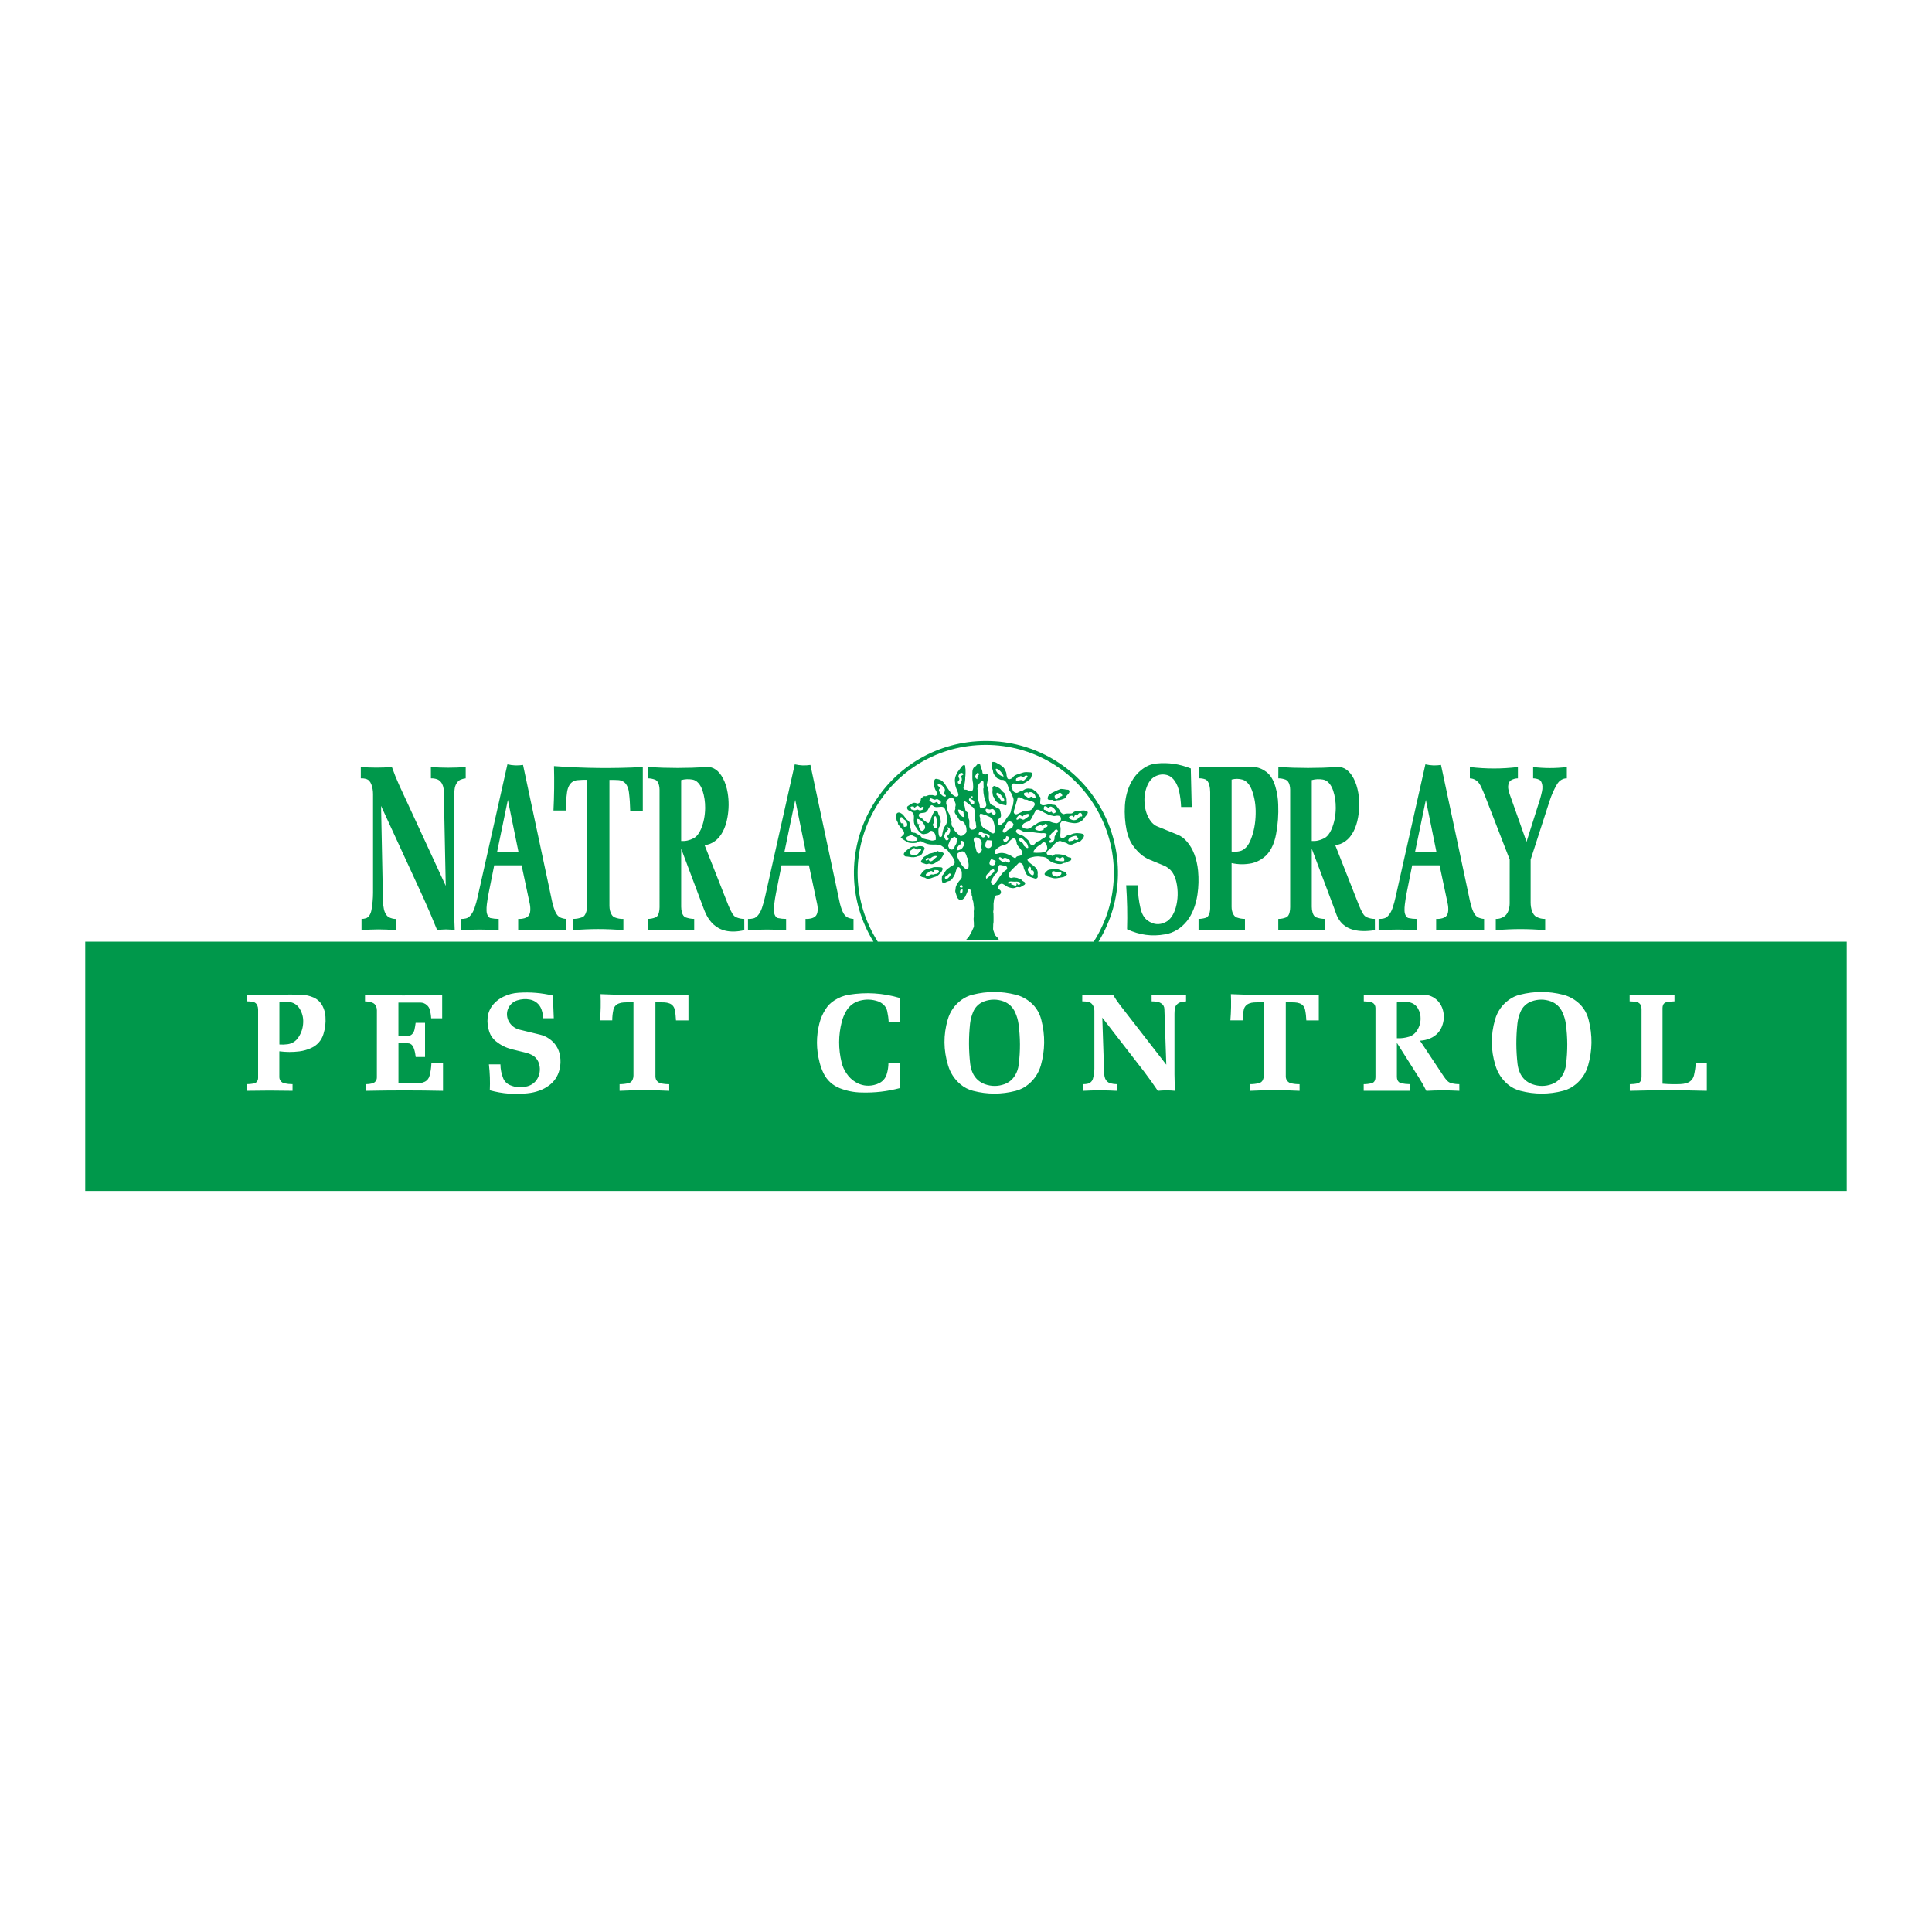 <?xml version="1.0" encoding="utf-8"?>
<!-- Generator: Adobe Illustrator 13.0.0, SVG Export Plug-In . SVG Version: 6.00 Build 14948)  -->
<!DOCTYPE svg PUBLIC "-//W3C//DTD SVG 1.0//EN" "http://www.w3.org/TR/2001/REC-SVG-20010904/DTD/svg10.dtd">
<svg version="1.0" id="Layer_1" xmlns="http://www.w3.org/2000/svg" xmlns:xlink="http://www.w3.org/1999/xlink" x="0px" y="0px"
	 width="192.756px" height="192.756px" viewBox="0 0 192.756 192.756" enable-background="new 0 0 192.756 192.756"
	 xml:space="preserve">
<g>
	<polygon fill-rule="evenodd" clip-rule="evenodd" fill="#FFFFFF" points="0,0 192.756,0 192.756,192.756 0,192.756 0,0 	"/>
	<path fill-rule="evenodd" clip-rule="evenodd" fill="#00984B" d="M99.373,76.695c-0.047,0.075-0.035,0.168,0.02,0.231
		c0.152,0.286,0.415,0.485,0.731,0.556c-0.004-0.051-0.016-0.098-0.039-0.145c-0.109-0.2-0.238-0.364-0.41-0.513
		C99.588,76.747,99.486,76.704,99.373,76.695L99.373,76.695z M95.868,77.106c-0.086,0.043-0.149,0.109-0.192,0.196
		c-0.035,0.047-0.055,0.102-0.055,0.164c0.004,0.059,0.023,0.114,0.062,0.157c0.039,0.055,0.047,0.121,0.023,0.18
		c-0.035,0.059-0.074,0.105-0.121,0.152c-0.024,0.039-0.031,0.086-0.02,0.133c0.015,0.043,0.047,0.078,0.09,0.098
		c0.043,0.024,0.094,0.028,0.141,0.012l0.145-0.27c0.035-0.125,0.031-0.25-0.016-0.376c-0.035-0.046-0.032-0.113,0.007-0.16
		c0.055-0.027,0.102-0.059,0.149-0.094c0.02-0.012,0.031-0.028,0.035-0.047c-0.012-0.031-0.027-0.059-0.047-0.082
		C96.008,77.122,95.942,77.103,95.868,77.106L95.868,77.106z M97.511,77.106c-0.078,0.083-0.137,0.168-0.188,0.266
		c-0.027,0.055-0.031,0.113-0.016,0.172c0.016,0.055,0.047,0.101,0.098,0.137c0.031,0.02,0.059,0.043,0.09,0.066
		c0.02-0.051,0.027-0.102,0.023-0.161c-0.004-0.094,0.031-0.18,0.102-0.242c0.051-0.036,0.071-0.106,0.043-0.165
		C97.628,77.134,97.573,77.106,97.511,77.106L97.511,77.106z M102.374,77.373c-0.086,0.012-0.16,0.059-0.207,0.129
		c-0.035,0.047-0.099,0.059-0.149,0.035c-0.012-0.004-0.02-0.011-0.027-0.023c-0.027-0.043-0.074-0.074-0.129-0.078
		c-0.055-0.008-0.109,0.012-0.148,0.047c-0.102,0.079-0.203,0.133-0.321,0.18c-0.035,0.066-0.039,0.141-0.02,0.211
		c0.031,0.027,0.07,0.039,0.11,0.031c0.09-0.003,0.168-0.023,0.25-0.059c0.082-0.027,0.168-0.031,0.25,0
		c0.035,0.028,0.082,0.039,0.13,0.032c0.047-0.012,0.086-0.035,0.109-0.074l0.223-0.212c0.043-0.046,0.066-0.102,0.074-0.164
		C102.479,77.388,102.429,77.373,102.374,77.373L102.374,77.373z M97.996,77.893c-0.082,0.055-0.145,0.113-0.203,0.191
		c-0.083,0.062-0.146,0.141-0.188,0.239c-0.047,0.117-0.074,0.231-0.086,0.356l0.027,0.25l0.008,0.286
		c0.023,0.07,0.031,0.141,0.023,0.215c-0.012,0.098-0.012,0.188,0,0.286c0.004,0.117,0.031,0.219,0.082,0.321
		c0.062,0.129,0.09,0.254,0.086,0.395c0,0.051,0.016,0.094,0.051,0.129c0.032,0.039,0.079,0.059,0.126,0.059
		c0.102-0.003,0.195-0.023,0.289-0.062c0.07-0.02,0.133-0.063,0.172-0.129c0.024-0.082,0.031-0.165,0.012-0.247l-0.102-0.356
		c-0.031-0.114-0.062-0.215-0.102-0.325l-0.066-0.391c0-0.098-0.004-0.188-0.016-0.286c-0.02-0.079-0.008-0.157,0.027-0.231
		c0-0.012,0.008-0.02,0.02-0.02c-0.02-0.066-0.031-0.129-0.027-0.2l-0.004-0.286c0.008-0.043-0.004-0.086-0.027-0.121
		C98.07,77.932,98.039,77.904,97.996,77.893L97.996,77.893z M93.649,78.214c-0.027,0.007-0.055,0.02-0.074,0.043
		s-0.031,0.051-0.031,0.082c0.039,0.07,0.09,0.121,0.16,0.157c0.04,0.02,0.067,0.055,0.07,0.098
		c0.008,0.043-0.011,0.086-0.046,0.109c-0.043,0.047-0.059,0.11-0.047,0.172c0.035,0.094,0.074,0.172,0.129,0.25
		c0.051,0.105,0.121,0.188,0.215,0.25c0.07,0.063,0.156,0.098,0.25,0.102c0.032,0.004,0.067-0.008,0.09-0.028
		c0.008-0.046,0.003-0.086-0.016-0.125c-0.051-0.008-0.098-0.031-0.125-0.074s-0.035-0.094-0.02-0.141
		c0.027-0.075,0.047-0.141,0.059-0.215c0.023-0.07,0.016-0.145-0.016-0.211l-0.148-0.188c-0.051-0.083-0.118-0.145-0.2-0.192
		C93.817,78.265,93.739,78.237,93.649,78.214L93.649,78.214z M102.733,79.035c-0.026,0.004-0.046,0.02-0.062,0.039
		c-0.013,0.02-0.017,0.047-0.009,0.071c-0.004,0.031-0.008,0.059-0.02,0.09c-0.039-0.039-0.059-0.09-0.055-0.145
		c-0.023-0.02-0.055-0.032-0.09-0.032c-0.121-0.012-0.238,0.016-0.336,0.086c-0.004,0.043,0,0.082,0.004,0.125
		c0.023,0.079,0.078,0.137,0.156,0.164c0.07,0.024,0.133,0.063,0.188,0.118c0.074,0.043,0.164,0.043,0.239,0
		c0.055-0.035,0.113-0.059,0.176-0.07c0.059,0.016,0.105,0.051,0.141,0.102c0.035,0.027,0.082,0.043,0.129,0.043
		c0.048-0.004,0.091-0.02,0.13-0.051c0.008-0.02,0.008-0.043,0-0.062c-0.032-0.176-0.134-0.325-0.29-0.419
		C102.941,79.043,102.84,79.023,102.733,79.035L102.733,79.035z M96.975,79.411c-0.047,0.043-0.07,0.102-0.07,0.165
		c0.035,0.012,0.07,0.016,0.105,0.016c0.027-0.027,0.039-0.062,0.032-0.098C97.033,79.458,97.01,79.427,96.975,79.411L96.975,79.411
		z M101.623,79.521c-0.074,0.055-0.121,0.137-0.125,0.231l-0.294,1.001c-0.035,0.083-0.055,0.164-0.059,0.25
		c-0.004,0.07,0.023,0.137,0.074,0.184s0.121,0.066,0.191,0.059c0.103-0.028,0.196-0.067,0.286-0.125l0.392-0.184
		c0.133-0.031,0.258-0.046,0.395-0.051c0.086-0.004,0.165-0.011,0.25-0.027c0.146-0.042,0.263-0.133,0.341-0.266
		c0.039-0.086,0.082-0.161,0.133-0.235c0.036-0.062,0.043-0.133,0.02-0.2s-0.07-0.121-0.137-0.149
		c-0.082-0.035-0.16-0.055-0.25-0.074c-0.117-0.02-0.22-0.059-0.321-0.121c-0.07-0.027-0.141-0.035-0.215-0.027
		c-0.09-0.012-0.172-0.043-0.25-0.094C101.92,79.606,101.783,79.552,101.623,79.521L101.623,79.521z M94.921,79.556
		c-0.145,0.043-0.267,0.113-0.368,0.219c-0.078,0.059-0.129,0.133-0.148,0.227c-0.016,0.109-0.004,0.215,0.035,0.317
		c0.039,0.062,0.055,0.129,0.047,0.203c-0.008,0.086,0,0.165,0.023,0.25c0.031,0.129,0.078,0.243,0.145,0.356
		c0.07,0.098,0.114,0.204,0.125,0.321c0.016,0.117,0.047,0.219,0.094,0.324c0.039,0.078,0.063,0.161,0.067,0.251
		c-0.02,0.082-0.016,0.164,0,0.25c0.003,0.09,0.039,0.172,0.109,0.231c0.066,0.051,0.109,0.117,0.129,0.195
		c0.031,0.129,0.098,0.239,0.208,0.321c0.094,0.083,0.176,0.165,0.258,0.258c0.043,0.067,0.109,0.11,0.188,0.125
		c0.086,0.004,0.168-0.012,0.25-0.051l0.215-0.176c0.082-0.062,0.133-0.157,0.137-0.262l-0.016-0.25
		c-0.011-0.098-0.031-0.188-0.062-0.282c-0.02-0.035-0.055-0.055-0.098-0.059c0.023-0.094-0.004-0.191-0.074-0.262
		c-0.071-0.071-0.153-0.118-0.247-0.145c-0.125-0.031-0.227-0.106-0.29-0.219l-0.152-0.25L95.3,81.164
		c-0.055-0.098-0.066-0.211-0.035-0.321c0.032-0.055,0.047-0.113,0.051-0.18c-0.02-0.07-0.016-0.141,0.008-0.211
		c0.031-0.11,0.031-0.215-0.004-0.325c-0.042-0.125-0.09-0.235-0.145-0.356C95.136,79.657,95.038,79.575,94.921,79.556
		L94.921,79.556z M92.847,79.646c-0.082,0.059-0.125,0.148-0.125,0.25c0.078,0.039,0.149,0.083,0.219,0.137
		c0.062,0.051,0.129,0.078,0.208,0.086c0.09-0.008,0.172-0.035,0.25-0.082c0.036-0.012,0.062-0.028,0.09-0.051
		c0.031,0.043,0.055,0.086,0.074,0.137c0.008,0.023,0.02,0.039,0.035,0.059c0.086,0.04,0.188,0.02,0.254-0.047
		c0.023-0.035,0.031-0.074,0.023-0.117c-0.004-0.043-0.023-0.079-0.055-0.106c-0.074-0.066-0.153-0.117-0.243-0.156
		c-0.051-0.035-0.118-0.039-0.172-0.012c-0.098,0.055-0.215,0.051-0.309-0.012C93.015,79.688,92.937,79.662,92.847,79.646
		L92.847,79.646z M96.744,79.646c-0.036,0.023-0.059,0.055-0.067,0.098c-0.008,0.039-0.004,0.082,0.02,0.117l0.137,0.211
		c0.027,0.066,0.078,0.109,0.141,0.133l0.25,0.039c0.023,0.004,0.047,0,0.075-0.008c-0.051-0.015-0.09-0.039-0.125-0.074
		c0.027-0.051,0.039-0.109,0.023-0.172c-0.012-0.059-0.047-0.109-0.098-0.145c-0.063-0.027-0.122-0.059-0.176-0.098
		C96.873,79.697,96.814,79.662,96.744,79.646L96.744,79.646z M96.224,79.931c-0.047,0.027-0.083,0.071-0.094,0.125
		c0.003,0.078,0.023,0.148,0.062,0.215c0.051,0.157,0.086,0.302,0.106,0.466c0.012,0.113,0.078,0.215,0.176,0.274
		c0.059,0.031,0.102,0.086,0.106,0.152l0.039,0.286c-0.012,0.09,0,0.172,0.035,0.25c0.047,0.094,0.067,0.188,0.059,0.29
		l-0.004,0.356c-0.008,0.086,0.004,0.168,0.039,0.25c0.028,0.09,0.098,0.161,0.192,0.18c0.09,0.008,0.168-0.004,0.25-0.039
		c0.07-0.012,0.129-0.051,0.168-0.11c0.039-0.055,0.055-0.125,0.042-0.191c-0.023-0.11-0.035-0.211-0.039-0.325l-0.078-0.321
		c-0.035-0.094-0.043-0.188-0.02-0.285c0.027-0.094,0.039-0.188,0.036-0.286c-0.004-0.125-0.024-0.238-0.067-0.356
		c-0.016-0.09-0.039-0.168-0.078-0.25c-0.059-0.063-0.122-0.11-0.196-0.149l-0.431-0.348C96.438,80.029,96.341,79.97,96.224,79.931
		L96.224,79.931z M92.937,80.327c-0.09,0.043-0.157,0.109-0.211,0.195l-0.176,0.321c-0.055,0.094-0.129,0.161-0.223,0.211
		c-0.082,0.027-0.161,0.043-0.25,0.047c-0.086,0.004-0.165,0.016-0.25,0.035c-0.086,0.023-0.153,0.098-0.164,0.188
		c-0.004,0.113,0.074,0.215,0.184,0.243c0.075,0.008,0.141,0.051,0.176,0.117c0.074,0.102,0.164,0.18,0.274,0.247
		c0.102,0.086,0.208,0.153,0.336,0.199c0.09-0.098,0.16-0.203,0.219-0.324l0.066-0.247c0.082-0.215,0.176-0.403,0.293-0.603
		c0.027-0.055,0.09-0.09,0.152-0.082c0.094,0.016,0.168,0.078,0.208,0.164l0.066,0.215l0.133,0.251
		c0.066,0.176,0.094,0.348,0.09,0.536c-0.02,0.168-0.067,0.317-0.145,0.466c-0.059,0.074-0.086,0.156-0.086,0.25v0.25
		c0,0.137,0.023,0.262,0.07,0.392c0.008,0.059,0.055,0.105,0.114,0.113c0.043,0.004,0.086-0.012,0.117-0.039
		c0.035-0.027,0.059-0.062,0.066-0.109l0.028-0.211c0.031-0.165,0.066-0.309,0.113-0.466c0.043-0.121,0.102-0.223,0.184-0.325
		c0.07-0.082,0.113-0.176,0.137-0.286c0.031-0.105,0.039-0.211,0.027-0.321c-0.012-0.184-0.031-0.352-0.062-0.536l-0.102-0.395
		c-0.028-0.102-0.079-0.188-0.157-0.262c-0.098-0.059-0.208-0.082-0.317-0.062l-0.36,0.027c-0.129,0.012-0.25-0.02-0.352-0.098
		C93.082,80.37,93.015,80.334,92.937,80.327L92.937,80.327z M91.521,80.377l-0.215,0.164c-0.024,0.023-0.055,0.032-0.086,0.032
		c-0.023-0.047-0.055-0.086-0.09-0.122c-0.074,0-0.141,0.008-0.211,0.02c-0.027,0.004-0.055,0.016-0.074,0.031
		c0.008,0.09,0.031,0.172,0.07,0.25l0.215,0.07c0.082,0.027,0.168,0.027,0.25-0.004c0.055-0.035,0.113-0.051,0.18-0.047
		c0.059,0.027,0.113,0.055,0.176,0.078c0.09,0.012,0.172-0.004,0.25-0.047c0.09-0.023,0.156-0.098,0.164-0.188
		c-0.004-0.02,0.004-0.043,0.016-0.059c-0.031-0.036-0.078-0.059-0.125-0.059c-0.066,0.016-0.121,0.047-0.168,0.094
		c-0.016,0.02-0.039,0.031-0.062,0.035C91.744,80.51,91.646,80.428,91.521,80.377L91.521,80.377z M104.217,80.432
		c-0.066,0.082-0.094,0.18-0.074,0.282c-0.004,0.027,0.004,0.055,0.02,0.074c0.102,0.012,0.191,0.051,0.27,0.118
		c0.055,0.062,0.118,0.109,0.196,0.141c0.098,0.012,0.191-0.016,0.27-0.078c0.031,0.035,0.062,0.07,0.09,0.109
		c0.023,0.039,0.063,0.062,0.109,0.07c0.044,0.004,0.087-0.008,0.122-0.035c0.059-0.016,0.105-0.055,0.121-0.113
		c0-0.063-0.016-0.122-0.051-0.176c-0.086-0.125-0.192-0.223-0.321-0.301c-0.062-0.047-0.141-0.062-0.215-0.035l-0.145,0.102
		c-0.016,0.012-0.035,0.016-0.052,0.004C104.471,80.491,104.35,80.436,104.217,80.432L104.217,80.432z M98.371,80.698
		c-0.059,0.105-0.047,0.235,0.027,0.329c0.074,0.098,0.196,0.137,0.313,0.109c0.062-0.023,0.117-0.047,0.176-0.078
		c0.031,0.062,0.074,0.117,0.13,0.164c0.062,0.063,0.164,0.083,0.246,0.043c0.035-0.023,0.062-0.059,0.074-0.102
		c0.012-0.043,0.008-0.086-0.008-0.125c-0.035-0.102-0.094-0.184-0.176-0.254c-0.062-0.066-0.161-0.09-0.247-0.062
		c-0.078,0.047-0.168,0.055-0.25,0.027C98.563,80.718,98.469,80.702,98.371,80.698L98.371,80.698z M95.597,80.772
		c-0.007,0.129,0.028,0.25,0.098,0.356l0.219,0.254c0.043,0.074,0.118,0.122,0.204,0.133c0.039,0.008,0.079-0.004,0.106-0.027
		c0.004-0.051,0-0.098-0.02-0.145c-0.035-0.055-0.055-0.113-0.071-0.18c-0.003-0.047-0.003-0.094,0-0.141
		C95.997,80.862,95.809,80.776,95.597,80.772L95.597,80.772z M103.376,80.808c-0.078,0.118-0.142,0.231-0.204,0.356l-0.27,0.501
		c-0.074,0.152-0.204,0.266-0.368,0.317c-0.113,0.031-0.215,0.074-0.32,0.133c-0.09,0.047-0.156,0.122-0.196,0.211
		c-0.027,0.086-0.016,0.172,0.023,0.247c0.039,0.047,0.095,0.078,0.157,0.082l0.285,0.047c0.113-0.007,0.22-0.039,0.321-0.098
		l0.305-0.223c0.078-0.059,0.16-0.106,0.251-0.149c0.078-0.062,0.16-0.113,0.25-0.165c0.176-0.066,0.345-0.105,0.536-0.121
		c0.109-0.016,0.211-0.02,0.32-0.012c0.153-0.004,0.29,0.027,0.431,0.09c0.105,0.046,0.208,0.074,0.321,0.085
		c0.082,0.02,0.164,0.032,0.25,0.024c0.129-0.051,0.238-0.129,0.329-0.235c0.051-0.074,0.066-0.165,0.047-0.25
		c0.004-0.062-0.016-0.118-0.051-0.164c-0.039-0.047-0.087-0.079-0.146-0.094c-0.098-0.016-0.191-0.016-0.289-0.004
		c-0.129,0.047-0.263,0.043-0.392-0.012c-0.18-0.023-0.34-0.078-0.501-0.164c-0.191-0.083-0.359-0.168-0.535-0.278
		c-0.099-0.051-0.185-0.094-0.286-0.133C103.556,80.78,103.466,80.78,103.376,80.808L103.376,80.808z M107.793,81.093
		c-0.078,0.004-0.145,0.04-0.199,0.094c-0.035,0.083-0.125,0.129-0.212,0.118c-0.051-0.004-0.094,0.008-0.133,0.039
		s-0.062,0.074-0.066,0.122c-0.004,0.031-0.016,0.055-0.035,0.074c-0.035-0.074-0.098-0.125-0.176-0.149
		c-0.091-0.008-0.177,0.016-0.251,0.066c-0.035,0.012-0.059,0.043-0.07,0.078c-0.008,0.036,0,0.075,0.023,0.106
		c0.055,0.055,0.113,0.094,0.188,0.121c0.173,0.09,0.364,0.094,0.536,0.02c0.094-0.051,0.169-0.117,0.231-0.203
		c0.062-0.083,0.16-0.129,0.266-0.118c0.02,0.004,0.043,0.004,0.059-0.011c0.023-0.071,0.023-0.141-0.008-0.212
		C107.914,81.172,107.863,81.121,107.793,81.093L107.793,81.093z M97.815,81.183c-0.074,0.083-0.101,0.196-0.062,0.306
		c0.035,0.078,0.051,0.16,0.043,0.25c-0.008,0.149,0.013,0.29,0.071,0.427c0.012,0.094,0.039,0.172,0.09,0.25
		c0.086,0.113,0.184,0.207,0.305,0.282c0.082,0.046,0.16,0.082,0.25,0.113c0.091,0.027,0.169,0.074,0.235,0.145
		c0.059,0.079,0.137,0.137,0.23,0.172c0.055,0.031,0.118,0.035,0.177,0.012c0.062-0.043,0.094-0.114,0.094-0.188l-0.004-0.391
		c-0.023-0.239-0.07-0.454-0.157-0.681c-0.034-0.098-0.085-0.18-0.156-0.258c-0.074-0.051-0.141-0.094-0.223-0.133
		c-0.188-0.094-0.368-0.165-0.571-0.227C98.031,81.222,97.93,81.195,97.815,81.183L97.815,81.183z M102.554,81.199
		c-0.094,0.016-0.176,0.032-0.27,0.059c-0.062,0.004-0.117,0.036-0.152,0.086c-0.028,0.043-0.059,0.074-0.095,0.106l-0.199-0.086
		c-0.055-0.035-0.121-0.039-0.176-0.012c-0.066,0.043-0.117,0.09-0.16,0.153c-0.056,0.046-0.082,0.109-0.087,0.18
		c-0.008,0.039,0.005,0.074,0.031,0.105c0.052,0.004,0.099-0.012,0.142-0.043c0.047-0.051,0.109-0.078,0.18-0.074
		c0.078,0.02,0.145,0.043,0.215,0.082c0.078,0.047,0.185,0.032,0.251-0.031c0.133-0.082,0.25-0.164,0.371-0.266
		c0.044-0.039,0.079-0.082,0.109-0.133C102.679,81.266,102.624,81.218,102.554,81.199L102.554,81.199z M93.293,81.434
		c-0.055,0.016-0.102,0.051-0.133,0.102c-0.031,0.051-0.039,0.11-0.027,0.165l0.027,0.25c0.004,0.129-0.035,0.247-0.117,0.34
		c0.023,0.027,0.043,0.059,0.055,0.09l0.137,0.207c0.031,0.039,0.078,0.059,0.125,0.055c0.047-0.008,0.086-0.039,0.102-0.086
		c0.024-0.059,0.02-0.117-0.004-0.176c-0.027-0.083-0.027-0.168,0.004-0.251l0.024-0.285c-0.016-0.063-0.035-0.122-0.067-0.18
		l-0.02-0.172C93.379,81.453,93.336,81.426,93.293,81.434L93.293,81.434z M89.932,81.524c-0.07,0.011-0.125,0.051-0.161,0.109
		s-0.043,0.129-0.02,0.192l0.122,0.246c0.012,0.02,0.02,0.039,0.023,0.059c0.062,0.012,0.125,0.016,0.188,0.02
		c0.023,0,0.043,0.004,0.062,0.016c-0.003,0.07-0.003,0.129,0.008,0.195c0.016,0.051,0.027,0.094,0.027,0.145
		c0.086-0.008,0.16-0.023,0.242-0.047c0.024-0.004,0.043-0.012,0.059-0.023c0.047-0.125,0.039-0.258-0.016-0.376
		c-0.031-0.094-0.086-0.168-0.165-0.231c-0.078-0.035-0.141-0.09-0.192-0.164C90.073,81.594,90.01,81.543,89.932,81.524
		L89.932,81.524z M91.54,81.7c-0.051,0.023-0.078,0.074-0.07,0.125c0.027,0.059,0.043,0.117,0.055,0.18
		c0.02,0.066,0.031,0.129,0.035,0.196c0.055,0.031,0.122,0.031,0.176,0c-0.063,0.09-0.083,0.2-0.055,0.305
		c0.043,0.117,0.098,0.219,0.168,0.321c0.02,0.035,0.055,0.059,0.094,0.07c0.039,0.008,0.078,0.004,0.117-0.016
		c0.09-0.043,0.156-0.109,0.207-0.196c0.04-0.105,0.036-0.219-0.011-0.325c-0.083-0.148-0.168-0.282-0.278-0.415
		C91.853,81.825,91.708,81.743,91.54,81.7L91.54,81.7z M100.711,81.935c-0.113,0.023-0.211,0.094-0.27,0.195l-0.141,0.286
		c-0.051,0.117-0.106,0.219-0.181,0.321c-0.051,0.047-0.078,0.109-0.078,0.18c-0.004,0.043,0.012,0.082,0.043,0.114
		c0.027,0.031,0.066,0.047,0.109,0.047c0.082-0.012,0.153-0.055,0.2-0.125c0.102-0.109,0.219-0.188,0.352-0.25
		c0.079-0.027,0.142-0.055,0.212-0.094c0.051-0.055,0.082-0.117,0.098-0.191c0.039-0.051,0.062-0.114,0.066-0.18
		c-0.043-0.094-0.105-0.168-0.195-0.223L100.711,81.935L100.711,81.935z M103.7,82.561L103.7,82.561L103.7,82.561z M104.271,82.201
		c-0.086,0.07-0.16,0.137-0.234,0.215l-0.09-0.04c-0.051-0.035-0.114-0.051-0.177-0.051l-0.215,0.086
		c-0.094,0.024-0.172,0.067-0.238,0.133c-0.035,0.039-0.051,0.086-0.044,0.137c0.009,0.051,0.039,0.094,0.087,0.118
		c0.059,0.023,0.113,0.039,0.176,0.055c0.066,0.035,0.141,0.047,0.215,0.031c0.113-0.008,0.216-0.031,0.317-0.082
		c0.023-0.004,0.043-0.016,0.059-0.027c-0.008-0.086,0.035-0.168,0.109-0.208c0.059-0.023,0.113-0.043,0.176-0.055
		c0.047-0.016,0.083-0.055,0.094-0.102c0.012-0.051,0-0.098-0.035-0.137C104.42,82.22,104.346,82.193,104.271,82.201L104.271,82.201
		z M94.525,82.525c-0.004,0.086,0.027,0.168,0.09,0.231c-0.043,0.055-0.086,0.102-0.137,0.145c-0.105,0.086-0.176,0.192-0.215,0.321
		c-0.039,0.078-0.059,0.161-0.059,0.25c0.02,0.105,0.059,0.196,0.122,0.286c0.016,0.031,0.042,0.059,0.074,0.07
		c0.035,0.016,0.074,0.012,0.109,0c0.035,0,0.07-0.016,0.098-0.043c0.023-0.027,0.039-0.062,0.036-0.098
		c-0.008-0.067-0.043-0.122-0.094-0.157c-0.035-0.027-0.059-0.059-0.078-0.094c0.192-0.129,0.309-0.329,0.325-0.556
		c0.008-0.082-0.016-0.164-0.066-0.231C94.678,82.584,94.607,82.541,94.525,82.525L94.525,82.525z M101.553,82.737
		c-0.059,0.003-0.113,0.035-0.149,0.082c-0.035,0.051-0.047,0.109-0.035,0.168c0.039,0.086,0.102,0.157,0.185,0.196l0.285,0.125
		c0.152,0.035,0.281,0.105,0.396,0.207l0.332,0.305c0.078,0.062,0.133,0.145,0.157,0.243c0.011,0.082,0.055,0.152,0.117,0.2
		c0.094,0.078,0.223,0.082,0.32,0.016c0.07-0.063,0.126-0.125,0.188-0.196c0.06-0.074,0.134-0.125,0.228-0.153
		c0.078-0.003,0.152-0.031,0.211-0.086c0.066-0.062,0.134-0.113,0.216-0.156c0.094-0.039,0.172-0.086,0.25-0.153
		c0.074-0.043,0.125-0.109,0.152-0.188c0.008-0.051,0.008-0.094,0.008-0.145c-0.109-0.062-0.227-0.09-0.355-0.082
		c-0.109,0.016-0.212,0.016-0.321-0.004c-0.188-0.012-0.355-0.031-0.536-0.062l-0.501-0.067c-0.086,0-0.168,0.008-0.25,0.02
		c-0.113,0.012-0.215,0-0.324-0.035c-0.091-0.031-0.169-0.07-0.251-0.125C101.775,82.784,101.67,82.749,101.553,82.737
		L101.553,82.737z M105.363,82.756c-0.055,0.02-0.094,0.047-0.133,0.086c-0.047,0.07-0.102,0.129-0.173,0.18
		c-0.109,0.086-0.195,0.176-0.277,0.29c-0.066,0.094-0.078,0.215-0.023,0.317c0.039,0.043,0.07,0.086,0.102,0.133
		c0.004,0.004,0.008,0.012,0.008,0.016c0,0.008-0.004,0.012-0.004,0.016c-0.059,0.012-0.109,0.039-0.148,0.082
		c-0.027,0.032-0.035,0.074-0.027,0.114c0.008,0.039,0.035,0.07,0.07,0.09c0.062,0.012,0.121,0,0.176-0.031
		c0.164-0.074,0.274-0.235,0.282-0.415c-0.012-0.062-0.008-0.117,0.008-0.18c0.035-0.059,0.062-0.114,0.09-0.176
		c0.016-0.066,0.043-0.121,0.09-0.172c0.055-0.031,0.098-0.079,0.121-0.137c0.02-0.051,0.012-0.109-0.023-0.152
		C105.469,82.772,105.414,82.749,105.363,82.756L105.363,82.756z M97.815,82.971c-0.109,0.043-0.179,0.149-0.179,0.266
		c0.066,0.027,0.121,0.059,0.179,0.102c0.06,0.067,0.118,0.122,0.185,0.18c0.031,0.027,0.074,0.039,0.117,0.035
		c0.047-0.004,0.082-0.023,0.113-0.055l0.105-0.156c0.012-0.02,0.031-0.028,0.052-0.031c0.05,0.07,0.098,0.137,0.156,0.203
		c0.039,0.043,0.09,0.062,0.148,0.062c0.035-0.047,0.051-0.102,0.043-0.16c-0.016-0.09-0.078-0.164-0.168-0.192
		c-0.082-0.031-0.165-0.047-0.251-0.055c-0.09,0.004-0.176-0.02-0.25-0.074C97.992,83.03,97.91,82.991,97.815,82.971L97.815,82.971z
		 M90.859,83.292c-0.082,0.078-0.176,0.129-0.286,0.16c-0.039,0.008-0.078,0.027-0.102,0.062s-0.035,0.075-0.031,0.117
		c-0.012,0.067,0.012,0.137,0.059,0.184c0.047,0.051,0.113,0.074,0.184,0.066l0.356,0.04l0.356-0.035
		c0.078-0.016,0.137-0.086,0.137-0.165c-0.02-0.078-0.066-0.145-0.137-0.188l-0.247-0.117
		C91.055,83.363,90.965,83.324,90.859,83.292L90.859,83.292z M107.347,83.382c-0.199,0.027-0.375,0.082-0.556,0.172
		c-0.094,0.062-0.164,0.149-0.211,0.258c-0.004,0.039,0.012,0.082,0.043,0.105c0.035,0.028,0.078,0.031,0.113,0.016
		c0.086-0.023,0.164-0.039,0.251-0.043c0.09-0.039,0.164-0.086,0.234-0.152c0.074,0.066,0.172,0.086,0.267,0.062
		c0.042-0.008,0.078-0.039,0.09-0.078c0.016-0.039,0.004-0.086-0.023-0.117L107.347,83.382L107.347,83.382z M100.426,83.417
		c-0.043,0.035-0.066,0.086-0.062,0.145c0.008,0.039,0,0.083-0.027,0.118c-0.023,0.031-0.062,0.055-0.105,0.055l-0.126,0.004
		c-0.027,0.086,0.008,0.18,0.082,0.231c0.07,0.047,0.169,0.047,0.239-0.008c0.086-0.071,0.156-0.149,0.219-0.239
		c0.027-0.028,0.043-0.067,0.043-0.11c0-0.039-0.02-0.074-0.051-0.102C100.574,83.46,100.508,83.429,100.426,83.417L100.426,83.417z
		 M95.206,83.472l-0.234,0.176c-0.086,0.039-0.149,0.109-0.18,0.199l-0.145,0.356c-0.062,0.098-0.062,0.223,0,0.32
		c0.028,0.098,0.094,0.172,0.184,0.215c0.062,0.035,0.137,0.039,0.204,0.016c0.07-0.023,0.121-0.074,0.152-0.141l0.09-0.215
		l0.141-0.235c0.039-0.16,0.062-0.313,0.074-0.477c-0.031-0.023-0.059-0.043-0.086-0.067C95.351,83.554,95.284,83.503,95.206,83.472
		L95.206,83.472z M97.385,83.542c-0.078,0-0.148,0.039-0.195,0.102c-0.047,0.066-0.059,0.145-0.035,0.219l0.246,0.966
		c0.024,0.09,0.055,0.165,0.106,0.243c0.023,0.039,0.062,0.063,0.105,0.074c0.047,0.012,0.09,0.004,0.133-0.02
		c0.083-0.055,0.142-0.129,0.177-0.227c0.039-0.062,0.051-0.141,0.027-0.211c-0.027-0.059-0.039-0.117-0.039-0.18
		c0.004-0.086,0.012-0.164,0.027-0.25c0.008-0.11,0.004-0.211-0.016-0.321c-0.039-0.094-0.099-0.172-0.177-0.231
		C97.644,83.613,97.522,83.558,97.385,83.542L97.385,83.542z M101.768,83.632c-0.043,0.023-0.074,0.062-0.086,0.11
		c-0.012,0.051,0,0.098,0.031,0.141c0.059,0.063,0.121,0.11,0.199,0.153c0.078,0.039,0.142,0.094,0.188,0.168
		c0.024,0.059,0.039,0.113,0.056,0.176c0.047,0.047,0.094,0.086,0.148,0.125c0.043,0.047,0.098,0.082,0.16,0.102
		c0.047,0.012,0.09,0,0.125-0.027c-0.004-0.094-0.027-0.18-0.066-0.266c-0.02-0.079-0.051-0.141-0.102-0.204
		c-0.109-0.105-0.203-0.207-0.302-0.325C102.033,83.68,101.904,83.625,101.768,83.632L101.768,83.632z M101.071,83.648
		c-0.172,0.098-0.313,0.219-0.431,0.375c-0.086,0.117-0.199,0.195-0.34,0.235l-0.356,0.113c-0.223,0.094-0.411,0.219-0.583,0.391
		c-0.066,0.066-0.109,0.149-0.129,0.247c-0.012,0.055,0.004,0.109,0.043,0.149c0.039,0.039,0.094,0.055,0.148,0.043l0.215-0.063
		c0.157-0.042,0.306-0.051,0.466-0.027c0.181,0.027,0.337,0.07,0.501,0.149c0.113,0.043,0.215,0.094,0.321,0.156
		c0.082,0.062,0.16,0.114,0.25,0.161c0.047,0.027,0.094,0.039,0.145,0.039c0.023-0.051,0.051-0.094,0.094-0.133
		c0.075-0.051,0.157-0.079,0.247-0.083c0.094-0.008,0.176-0.043,0.242-0.109c0.07-0.094,0.094-0.208,0.066-0.317
		c-0.035-0.094-0.078-0.176-0.141-0.25l-0.238-0.282c-0.059-0.082-0.106-0.164-0.146-0.258c-0.004-0.086-0.02-0.164-0.047-0.246
		c-0.012-0.094-0.051-0.176-0.121-0.239C101.216,83.66,101.146,83.645,101.071,83.648L101.071,83.648z M98.462,83.828
		c-0.099,0.157-0.149,0.321-0.161,0.501c-0.016,0.105,0.043,0.208,0.141,0.247c0.103,0.047,0.216,0.051,0.321,0.011
		c0.082-0.043,0.141-0.113,0.168-0.203c0.055-0.153,0.066-0.301,0.031-0.461c0-0.02-0.008-0.04-0.02-0.059
		C98.778,83.84,98.626,83.828,98.462,83.828L98.462,83.828z M95.958,83.883c-0.063,0.016-0.118,0.043-0.161,0.09
		c0.012,0.055,0.032,0.102,0.067,0.148c0.043,0.039,0.066,0.094,0.059,0.148c0,0.008,0,0.012-0.004,0.016
		c-0.004,0.003-0.012,0.008-0.016,0.008c-0.028-0.031-0.067-0.047-0.106-0.047c-0.043,0-0.078,0.02-0.105,0.051
		c-0.035,0.062-0.07,0.113-0.117,0.168c-0.063,0.051-0.102,0.121-0.114,0.204c-0.008,0.035,0,0.07,0.02,0.102
		s0.047,0.051,0.086,0.062c0.062,0,0.121-0.015,0.176-0.051c0.161-0.043,0.286-0.156,0.349-0.309c0.05-0.062,0.09-0.125,0.117-0.2
		c0.039-0.094,0.02-0.203-0.047-0.281C96.102,83.942,96.036,83.903,95.958,83.883L95.958,83.883z M104.072,84.024
		c-0.078,0.066-0.149,0.133-0.22,0.207l-0.207,0.137c-0.16,0.098-0.285,0.219-0.398,0.372c-0.067,0.074-0.114,0.153-0.142,0.25
		c-0.008,0.023-0.008,0.047,0.004,0.074c0.184,0.023,0.353,0.027,0.536,0.016c0.148,0,0.282-0.012,0.427-0.039
		c0.125-0.008,0.23-0.066,0.305-0.164c0.074-0.059,0.114-0.149,0.109-0.243c-0.004-0.141-0.03-0.266-0.09-0.395
		c-0.02-0.067-0.062-0.125-0.121-0.165C104.213,84.036,104.146,84.016,104.072,84.024L104.072,84.024z M96.028,84.939
		c-0.145,0.008-0.274,0.051-0.391,0.137c-0.075,0.031-0.125,0.102-0.125,0.184c-0.02,0.109-0.004,0.219,0.04,0.321
		c0.046,0.117,0.102,0.219,0.172,0.321l0.161,0.305c0.098,0.133,0.191,0.247,0.305,0.368c0.07,0.07,0.152,0.113,0.25,0.133
		c0.035,0.008,0.07,0.008,0.102-0.011c0.035-0.016,0.055-0.043,0.066-0.079c0.02-0.074,0.027-0.141,0.031-0.215
		c0.008-0.122,0-0.235-0.023-0.356c-0.027-0.071-0.043-0.141-0.047-0.215c0.02-0.075,0.004-0.153-0.042-0.215
		c-0.059-0.074-0.094-0.157-0.102-0.25c-0.039-0.117-0.09-0.219-0.16-0.317C96.196,84.986,96.118,84.947,96.028,84.939
		L96.028,84.939z M99.749,85.511c-0.048,0.023-0.078,0.07-0.083,0.121c-0.008,0.055,0.013,0.105,0.052,0.141
		c0.055,0.047,0.109,0.086,0.172,0.129c0.051,0.051,0.109,0.086,0.18,0.106c0.094,0.003,0.181-0.028,0.251-0.086
		c0.062,0.078,0.148,0.125,0.25,0.141c0.047,0.011,0.094,0.004,0.129-0.024c0.039-0.027,0.062-0.07,0.066-0.117
		c-0.004-0.082-0.051-0.156-0.125-0.191c-0.082-0.051-0.16-0.086-0.25-0.114c-0.078-0.043-0.173-0.043-0.251,0.004
		c-0.031,0.023-0.066,0.035-0.109,0.035c-0.039-0.004-0.074-0.016-0.105-0.043C99.874,85.562,99.815,85.53,99.749,85.511
		L99.749,85.511z M105.363,85.526c-0.062,0.094-0.094,0.195-0.09,0.305c0.156,0.043,0.301,0.07,0.462,0.086l0.324,0.016
		c0.059,0.008,0.109-0.031,0.129-0.086c0.004-0.074-0.004-0.141-0.023-0.211c-0.012-0.039-0.039-0.074-0.074-0.094
		c-0.039-0.023-0.082-0.027-0.121-0.02c-0.066,0.031-0.121,0.066-0.176,0.109c-0.02,0.023-0.048,0.035-0.074,0.039
		c-0.044-0.047-0.087-0.086-0.146-0.117C105.504,85.534,105.438,85.522,105.363,85.526L105.363,85.526z M98.888,85.726
		c-0.09,0.102-0.145,0.219-0.164,0.356c-0.023,0.082,0.012,0.168,0.082,0.215c0.066,0.028,0.133,0.043,0.207,0.051
		c0.106,0.012,0.204-0.039,0.263-0.125c0.023-0.07,0.039-0.137,0.051-0.211c0.012-0.051,0.008-0.098-0.008-0.145l-0.18-0.062
		C99.061,85.761,98.978,85.737,98.888,85.726L98.888,85.726z M99.729,86.297c-0.063,0.047-0.106,0.118-0.118,0.196
		c-0.004,0.086-0.012,0.164-0.027,0.25l-0.094,0.25c-0.008,0.062-0.035,0.117-0.086,0.156c-0.078,0.031-0.141,0.09-0.18,0.165
		l-0.168,0.27c-0.063,0.083-0.114,0.168-0.153,0.267c-0.031,0.066-0.043,0.137-0.027,0.211c0.016,0.07,0.055,0.133,0.113,0.176
		c0.02,0.023,0.048,0.039,0.074,0.043c0.032,0.008,0.063,0,0.087-0.016c0.07-0.055,0.125-0.113,0.18-0.18l0.297-0.43
		c0.091-0.157,0.185-0.29,0.306-0.427c0.109-0.16,0.238-0.286,0.403-0.391c0.059-0.031,0.105-0.074,0.133-0.133
		c0.023-0.075,0.016-0.149-0.027-0.211c-0.039-0.066-0.102-0.109-0.176-0.122c-0.087-0.016-0.165-0.027-0.251-0.031
		C99.921,86.312,99.827,86.301,99.729,86.297L99.729,86.297z M102.77,86.477c-0.095,0.02-0.169,0.086-0.204,0.176
		c-0.035,0.09-0.023,0.188,0.031,0.27c0.071,0.157,0.181,0.286,0.325,0.379c0.035,0.024,0.078,0.032,0.117,0.02
		c0.043-0.011,0.074-0.039,0.09-0.078c0.031-0.082,0.035-0.168,0.008-0.25c-0.008-0.09-0.082-0.161-0.172-0.168
		c-0.043,0.004-0.082,0.008-0.125,0.008C102.898,86.712,102.871,86.563,102.77,86.477L102.77,86.477z M99.087,86.727
		c-0.055,0.028-0.104,0.047-0.164,0.071c-0.078,0.012-0.141,0.059-0.184,0.129c-0.023,0.043-0.027,0.09-0.012,0.137
		c-0.09,0.047-0.168,0.102-0.246,0.168c-0.094,0.106-0.134,0.247-0.099,0.384c0.005,0.023,0.02,0.043,0.039,0.059l0.356-0.301
		c0.086-0.09,0.164-0.168,0.259-0.247c0.069-0.047,0.121-0.109,0.156-0.188c0.023-0.039,0.023-0.09,0.004-0.133
		C99.174,86.759,99.135,86.731,99.087,86.727L99.087,86.727z M94.741,87.138c-0.082,0.051-0.149,0.113-0.208,0.192
		c-0.066,0.051-0.129,0.094-0.2,0.133c-0.039,0.02-0.062,0.059-0.062,0.102c-0.004,0.043,0.016,0.086,0.051,0.11
		c0.066,0.035,0.141,0.027,0.203-0.012c0.133-0.094,0.231-0.208,0.305-0.348c0.023-0.035,0.023-0.078,0.008-0.114
		C94.819,87.162,94.784,87.138,94.741,87.138L94.741,87.138z M100.871,87.94c-0.066,0.004-0.129,0.012-0.195,0.031
		c-0.051,0.02-0.094,0.051-0.125,0.094c0.004,0.031,0.02,0.059,0.043,0.078c0.023,0.024,0.051,0.035,0.082,0.035
		c0.051-0.023,0.098-0.047,0.145-0.074c0.035-0.008,0.07,0.004,0.09,0.035c-0.022,0.024-0.039,0.055-0.039,0.086
		c0.056,0.023,0.106,0.039,0.165,0.051c0.082,0.039,0.16,0.062,0.25,0.086c0.031,0.008,0.066,0,0.098-0.02
		c0.027-0.023,0.039-0.059,0.039-0.094c-0.008-0.02-0.012-0.039-0.012-0.059c-0.004-0.016,0.004-0.036,0.02-0.043
		c0.02-0.008,0.039-0.004,0.052,0.007c0.016,0.059,0.055,0.102,0.109,0.125c0.043,0.008,0.086,0,0.125-0.023
		s0.066-0.055,0.082-0.098c0.004-0.027,0.012-0.051,0.023-0.074c-0.152-0.109-0.337-0.149-0.521-0.121
		C101.153,87.968,101.021,87.96,100.871,87.94L100.871,87.94z M95.868,88.281c-0.074,0.055-0.118,0.141-0.106,0.23
		c0.02,0.004,0.039,0.012,0.059,0.02c0.063,0.02,0.125,0.024,0.188,0.02c0.031-0.04,0.039-0.082,0.023-0.125
		C96.012,88.347,95.946,88.289,95.868,88.281L95.868,88.281z M95.938,88.747c-0.063,0.003-0.118,0.047-0.133,0.109
		c-0.031,0.094-0.027,0.191,0.008,0.282c0.046,0.02,0.098,0.012,0.137-0.016c0.043-0.043,0.07-0.098,0.082-0.161
		c0.012-0.066,0.016-0.129,0.016-0.199C96.008,88.754,95.977,88.75,95.938,88.747L95.938,88.747z M99.032,76.015
		c0.169-0.008,0.325,0.039,0.466,0.137l0.282,0.152c0.105,0.071,0.195,0.137,0.293,0.219c0.082,0.074,0.145,0.161,0.192,0.262
		c0.047,0.102,0.09,0.196,0.129,0.301c0.023,0.098,0.031,0.188,0.035,0.286c0.02,0.094,0.047,0.18,0.078,0.27
		c0.043,0.074,0.133,0.117,0.223,0.098c0.117-0.02,0.219-0.075,0.302-0.156c0.062-0.094,0.137-0.168,0.234-0.227
		c0.129-0.062,0.255-0.109,0.396-0.148l0.32-0.102c0.153-0.055,0.302-0.078,0.466-0.07l0.356,0.02c0.07,0,0.133,0.035,0.168,0.09
		c0.023,0.07,0.016,0.149-0.023,0.211c-0.031,0.07-0.055,0.137-0.066,0.215c-0.035,0.086-0.09,0.153-0.169,0.208
		c-0.137,0.114-0.273,0.208-0.43,0.297c-0.168,0.098-0.341,0.157-0.536,0.184c-0.098,0.004-0.188-0.011-0.285-0.039l-0.286-0.059
		c-0.094-0.012-0.184,0.039-0.223,0.125c-0.047,0.074-0.055,0.168-0.02,0.25c0.043,0.094,0.078,0.184,0.102,0.286
		c0.051,0.141,0.172,0.247,0.32,0.273c0.09,0.02,0.181,0,0.251-0.055c0.102-0.062,0.203-0.102,0.32-0.121
		c0.09-0.035,0.172-0.074,0.251-0.133c0.141-0.09,0.297-0.129,0.465-0.118l0.286,0.035c0.09,0.028,0.164,0.074,0.234,0.137
		c0.086,0.055,0.161,0.109,0.239,0.18c0.082,0.074,0.141,0.161,0.184,0.262c0.035,0.078,0.086,0.137,0.148,0.188
		c0.07,0.059,0.098,0.156,0.07,0.243l-0.023,0.321c-0.02,0.121,0.051,0.243,0.165,0.282c0.086,0.027,0.168,0.031,0.25,0.016
		c0.113-0.016,0.215-0.035,0.324-0.067c0.134-0.023,0.259-0.023,0.392-0.004c0.082,0.036,0.164,0.047,0.251,0.032
		c0.102,0.016,0.184,0.062,0.25,0.137c0.113,0.137,0.211,0.266,0.312,0.411c0.044,0.141,0.134,0.254,0.259,0.329
		c0.07,0.062,0.172,0.074,0.25,0.027c0.083-0.031,0.165-0.043,0.251-0.035h0.324c0.094,0.008,0.181-0.027,0.251-0.09
		c0.086-0.086,0.199-0.133,0.32-0.137c0.109-0.02,0.212-0.027,0.321-0.031c0.121-0.028,0.234-0.043,0.359-0.047
		c0.177-0.012,0.345,0.043,0.481,0.165c-0.012,0.016-0.016,0.039-0.012,0.059c-0.012,0.09-0.051,0.172-0.117,0.239
		c-0.094,0.098-0.172,0.195-0.247,0.309c-0.065,0.105-0.141,0.188-0.234,0.266c-0.207,0.148-0.438,0.23-0.696,0.234
		c-0.137-0.004-0.259-0.016-0.392-0.046c-0.137-0.02-0.262-0.047-0.395-0.086c-0.105-0.035-0.208-0.055-0.321-0.07
		c-0.055-0.016-0.113-0.012-0.168,0.012s-0.094,0.066-0.117,0.121c-0.074,0.09-0.105,0.208-0.074,0.321
		c0.051,0.168,0.062,0.328,0.039,0.5c0.004,0.149-0.004,0.282-0.024,0.431l0.013,0.176c0.004,0.035,0.023,0.066,0.055,0.09
		c0.027,0.023,0.062,0.035,0.098,0.032c0.105,0.011,0.207-0.02,0.285-0.086l0.239-0.168c0.066-0.027,0.137-0.039,0.211-0.042
		c0.078-0.008,0.148-0.036,0.211-0.079c0.157-0.066,0.302-0.102,0.466-0.117c0.087-0.008,0.168-0.004,0.251,0.012
		c0.113-0.004,0.215,0.008,0.324,0.043c0.059,0.012,0.109,0.035,0.165,0.066c0.046,0.055,0.062,0.129,0.042,0.2
		c-0.02,0.094-0.059,0.172-0.121,0.247l-0.234,0.246c-0.051,0.043-0.109,0.067-0.176,0.067c-0.09,0.023-0.169,0.051-0.251,0.098
		c-0.113,0.035-0.215,0.078-0.32,0.137c-0.094,0.036-0.188,0.043-0.286,0.028c-0.109-0.004-0.203-0.043-0.285-0.114
		c-0.078-0.051-0.16-0.082-0.251-0.098c-0.113-0.027-0.215-0.062-0.32-0.109c-0.105-0.051-0.224-0.047-0.325,0.008
		c-0.129,0.062-0.234,0.137-0.34,0.234l-0.306,0.348c-0.098,0.11-0.195,0.196-0.316,0.282c-0.082,0.055-0.137,0.125-0.177,0.215
		c-0.02,0.055-0.02,0.113,0.008,0.165c0.027,0.055,0.074,0.09,0.13,0.102c0.062,0.004,0.117,0.008,0.18,0.008
		c0.078,0.02,0.145,0.043,0.215,0.078c0.059,0.02,0.125,0,0.161-0.055c0.047-0.07,0.129-0.109,0.215-0.102
		c0.234-0.012,0.45,0.008,0.681,0.051l0.251,0.066c0.085,0.043,0.164,0.09,0.25,0.145c0.066,0.039,0.137,0.062,0.211,0.062
		c0.059,0,0.109,0.027,0.138,0.074c0.026,0.051,0.026,0.11-0.005,0.156c-0.035,0.075-0.105,0.122-0.184,0.129
		c-0.07,0.016-0.129,0.047-0.18,0.094c-0.078,0.051-0.16,0.079-0.251,0.079c-0.117,0.008-0.223,0.043-0.32,0.105
		c-0.082,0.023-0.164,0.031-0.25,0.023c-0.114-0.004-0.216-0.02-0.325-0.055l-0.286-0.079c-0.172-0.07-0.32-0.156-0.461-0.273
		c-0.059-0.047-0.106-0.098-0.146-0.161c-0.051-0.055-0.121-0.09-0.195-0.102c-0.117-0.043-0.234-0.066-0.359-0.062
		c-0.087-0.008-0.165-0.016-0.251-0.036c-0.207-0.007-0.403,0.008-0.606,0.059c-0.141,0.024-0.262,0.063-0.396,0.118
		c-0.059,0.023-0.105,0.059-0.141,0.114c-0.016,0.062,0,0.125,0.047,0.172c0.103,0.125,0.212,0.227,0.345,0.321
		c0.137,0.083,0.246,0.176,0.359,0.29c0.083,0.07,0.149,0.149,0.196,0.25c0.051,0.113,0.07,0.231,0.07,0.356
		c-0.02,0.098-0.016,0.188,0.004,0.286c0.008,0.07-0.012,0.141-0.062,0.188c-0.051,0.051-0.121,0.074-0.191,0.066
		c-0.11-0.031-0.212-0.062-0.321-0.105c-0.129-0.039-0.242-0.09-0.356-0.161c-0.129-0.062-0.223-0.172-0.266-0.309
		c-0.043-0.109-0.086-0.204-0.141-0.305c-0.047-0.106-0.074-0.208-0.09-0.321c-0.016-0.117-0.075-0.219-0.169-0.293
		c-0.07-0.059-0.156-0.086-0.246-0.078c-0.07,0.02-0.129,0.059-0.168,0.121c-0.114,0.125-0.224,0.231-0.353,0.34
		c-0.141,0.133-0.263,0.262-0.388,0.411c-0.066,0.074-0.113,0.156-0.148,0.25c-0.031,0.078-0.027,0.168,0.016,0.243
		s0.113,0.125,0.199,0.137c0.063,0.008,0.122-0.004,0.181-0.031c0.082-0.028,0.164-0.028,0.25,0c0.125,0,0.243,0.031,0.356,0.09
		c0.074,0.02,0.141,0.047,0.215,0.078c0.055,0.047,0.102,0.094,0.145,0.149l0.177,0.102c0.059,0.035,0.094,0.094,0.105,0.164
		c-0.008,0.063-0.047,0.122-0.105,0.149c-0.102,0.055-0.192,0.105-0.286,0.168c-0.082,0.059-0.184,0.083-0.285,0.055
		c-0.086-0.023-0.173-0.016-0.251,0.028c-0.148,0.07-0.305,0.086-0.466,0.047c-0.18-0.031-0.34-0.09-0.496-0.184
		c-0.086-0.07-0.173-0.125-0.271-0.176c-0.074-0.051-0.164-0.071-0.25-0.055c-0.152,0.039-0.267,0.156-0.302,0.305l-0.023,0.2
		c0.027,0.023,0.059,0.035,0.094,0.047c0.095,0.027,0.169,0.094,0.212,0.184c0.043,0.137-0.016,0.29-0.145,0.36
		c-0.083,0.023-0.161,0.039-0.251,0.051c-0.055-0.004-0.109,0.015-0.148,0.055c-0.043,0.035-0.07,0.086-0.074,0.141
		c-0.047,0.133-0.074,0.258-0.082,0.395l-0.031,0.25v0.466c0.004,0.098-0.004,0.188-0.027,0.285c-0.009,0.075,0,0.141,0.02,0.215
		c0.008,0.11,0.008,0.211,0.008,0.321v0.466c0,0.098-0.008,0.188-0.031,0.285c-0.008,0.11-0.008,0.212-0.008,0.321
		c-0.008,0.086-0.008,0.164,0.003,0.25l0.149,0.422c0.043,0.105,0.105,0.192,0.191,0.266c0.113,0.086,0.195,0.204,0.234,0.344
		h-3.313l0.301-0.336l0.258-0.446l0.208-0.454c0.046-0.086,0.062-0.18,0.046-0.278c-0.007-0.086-0.007-0.165-0.003-0.25
		c-0.016-0.137-0.023-0.258-0.023-0.396c0.02-0.133,0.023-0.258,0.016-0.391c0.008-0.114,0.004-0.211-0.004-0.325
		c0.004-0.086,0.008-0.165,0.023-0.25c0.004-0.098-0.004-0.188-0.023-0.286l-0.031-0.321c-0.008-0.09-0.032-0.168-0.067-0.25
		c-0.031-0.082-0.043-0.165-0.039-0.25c0.004-0.078-0.016-0.148-0.059-0.215c-0.02-0.059-0.027-0.118-0.016-0.176
		c-0.023-0.125-0.055-0.239-0.098-0.356c-0.02-0.059-0.059-0.106-0.113-0.133c-0.028-0.012-0.059-0.008-0.086,0.008
		c-0.023,0.016-0.043,0.039-0.047,0.071l-0.122,0.32l-0.188,0.392c-0.09,0.133-0.2,0.235-0.344,0.305
		c-0.086,0.027-0.176,0.012-0.25-0.039c-0.11-0.075-0.184-0.176-0.223-0.301l-0.129-0.392c-0.039-0.094-0.043-0.191-0.012-0.289
		c0.004-0.086,0.012-0.165,0.027-0.251c0.051-0.172,0.121-0.32,0.23-0.461c0.067-0.109,0.141-0.195,0.231-0.286
		c0.062-0.062,0.105-0.133,0.137-0.219l0.008-0.321c0.004-0.109-0.004-0.211-0.027-0.321c-0.032-0.121-0.086-0.227-0.176-0.321
		c-0.035-0.055-0.102-0.082-0.168-0.074c-0.055,0.035-0.098,0.086-0.118,0.145c-0.059,0.09-0.094,0.184-0.109,0.286
		c-0.055,0.211-0.137,0.391-0.254,0.575c-0.059,0.113-0.137,0.203-0.231,0.289c-0.055,0.059-0.125,0.09-0.204,0.094
		c-0.117,0.028-0.219,0.067-0.321,0.125c-0.07,0.043-0.137,0.074-0.215,0.094c-0.031,0-0.063-0.008-0.086-0.027
		c-0.023-0.02-0.036-0.047-0.039-0.078c-0.051-0.153-0.063-0.301-0.036-0.462c-0.012-0.105,0.027-0.208,0.106-0.282
		c0.074-0.07,0.129-0.145,0.172-0.238c0.09-0.172,0.215-0.309,0.383-0.419c0.086-0.055,0.161-0.113,0.239-0.184
		c0.067-0.043,0.133-0.079,0.208-0.105c0.098-0.051,0.157-0.149,0.16-0.258c0.012-0.125-0.016-0.25-0.09-0.356
		c-0.07-0.145-0.152-0.27-0.258-0.395l-0.27-0.356c-0.063-0.114-0.157-0.2-0.274-0.25c-0.082-0.051-0.152-0.109-0.219-0.18
		c-0.07-0.059-0.137-0.105-0.215-0.156c-0.082-0.031-0.161-0.051-0.247-0.062c-0.168-0.051-0.329-0.066-0.5-0.047l-0.396-0.016
		c-0.137-0.02-0.262-0.051-0.391-0.098c-0.129-0.043-0.243-0.094-0.36-0.16c-0.106-0.075-0.239-0.082-0.356-0.027l-0.215,0.113
		c-0.121,0.023-0.235,0.039-0.356,0.039c-0.137,0-0.258-0.012-0.396-0.035c-0.094-0.016-0.172-0.055-0.25-0.109
		c-0.208-0.129-0.396-0.254-0.591-0.403c0.004-0.02,0.016-0.039,0.035-0.047l0.247-0.247c0.066-0.062,0.086-0.16,0.047-0.243
		c-0.027-0.105-0.083-0.191-0.161-0.262c-0.086-0.118-0.168-0.223-0.27-0.329l-0.184-0.25c0.016-0.016,0.023-0.04,0.02-0.059
		c-0.008-0.07-0.035-0.129-0.083-0.176c-0.047-0.074-0.074-0.157-0.074-0.25c0-0.086-0.012-0.165-0.031-0.25
		c0-0.098,0.02-0.188,0.051-0.282c0.067-0.094,0.188-0.133,0.297-0.102c0.141,0.055,0.262,0.133,0.368,0.243l0.239,0.313
		c0.062,0.098,0.137,0.172,0.23,0.243c0.106,0.078,0.172,0.188,0.188,0.321l0.016,0.25c0.012,0.086,0.035,0.164,0.066,0.25
		l0.059,0.25c0.039,0.082,0.121,0.137,0.211,0.137c0.122-0.012,0.235,0.027,0.321,0.109c0.105,0.066,0.215,0.102,0.34,0.11
		c0.004,0.023,0.012,0.042,0.023,0.059c0.071,0.145,0.184,0.254,0.333,0.313c0.11,0.035,0.211,0.059,0.325,0.082
		c0.125,0.016,0.235,0.047,0.356,0.086c0.118,0.039,0.239,0.039,0.356,0l0.164-0.039c0.012-0.016,0.016-0.039,0.012-0.059
		c0.012-0.133,0.004-0.258-0.023-0.387c-0.039-0.153-0.117-0.278-0.231-0.384c-0.07-0.055-0.152-0.082-0.238-0.074
		c-0.063,0.012-0.11,0.055-0.129,0.109c-0.066,0.086-0.16,0.141-0.266,0.161l-0.286,0.059c-0.117,0.008-0.227-0.027-0.317-0.102
		c-0.113-0.094-0.207-0.188-0.293-0.305c-0.07-0.133-0.148-0.243-0.242-0.36c-0.098-0.153-0.149-0.317-0.161-0.501
		c-0.012-0.098-0.008-0.188,0.004-0.286l0.004-0.25c-0.012-0.086-0.027-0.164-0.051-0.247c-0.055-0.09-0.125-0.152-0.215-0.199
		c-0.082-0.047-0.16-0.083-0.25-0.118c-0.098-0.051-0.164-0.148-0.168-0.258c-0.008-0.086,0.039-0.165,0.117-0.2
		c0.129-0.094,0.25-0.172,0.391-0.243c0.11-0.07,0.235-0.086,0.356-0.043c0.059,0.027,0.117,0.047,0.18,0.059
		c0.117-0.02,0.211-0.086,0.274-0.188c0.035-0.067,0.051-0.133,0.051-0.208c0-0.098,0.055-0.184,0.141-0.223
		c0.074-0.035,0.137-0.078,0.196-0.137c0.046,0.02,0.094,0.023,0.145,0.02c0.078-0.003,0.148-0.027,0.215-0.07
		c0.078-0.035,0.16-0.047,0.25-0.039c0.133-0.016,0.262-0.004,0.392,0.039c0.055,0.035,0.121,0.035,0.176,0.004
		c0.059-0.027,0.094-0.086,0.098-0.148c0.02-0.09-0.003-0.18-0.059-0.25c-0.094-0.149-0.16-0.293-0.203-0.466
		c-0.031-0.094-0.039-0.184-0.031-0.285c-0.004-0.11,0.004-0.211,0.023-0.321c0.008-0.074,0.047-0.141,0.105-0.184
		c0.059-0.02,0.118-0.02,0.176,0c0.184,0.027,0.344,0.09,0.497,0.195c0.118,0.102,0.211,0.208,0.298,0.333l0.234,0.368l0.356,0.505
		c0.106,0.129,0.223,0.23,0.368,0.317c0.078,0.043,0.165,0.055,0.25,0.035c0.043-0.016,0.079-0.043,0.102-0.083
		c0.023-0.039,0.031-0.082,0.02-0.129c-0.023-0.137-0.062-0.262-0.125-0.391c-0.059-0.133-0.105-0.254-0.148-0.396
		c-0.04-0.105-0.055-0.207-0.047-0.321l-0.032-0.25c0-0.184,0.032-0.352,0.102-0.524c0.047-0.114,0.094-0.211,0.148-0.317
		c0.083-0.121,0.161-0.227,0.254-0.34c0.07-0.071,0.125-0.145,0.176-0.231c0.047-0.066,0.105-0.114,0.176-0.149
		c0.035-0.023,0.079-0.023,0.118-0.004c0.035,0.02,0.059,0.059,0.059,0.098c0,0.113,0.012,0.215,0.035,0.325
		c0.008,0.219,0.004,0.422-0.012,0.642c-0.023,0.109-0.027,0.211-0.02,0.321c-0.012,0.161-0.031,0.309-0.062,0.466
		c-0.043,0.109-0.074,0.211-0.102,0.32c-0.02,0.075-0.016,0.145,0.012,0.211c0.031,0.051,0.09,0.079,0.152,0.07
		c0.09-0.007,0.172,0.012,0.25,0.059c0.083,0.04,0.161,0.063,0.251,0.086c0.082,0.02,0.164-0.008,0.223-0.066
		c0.042-0.07,0.066-0.149,0.066-0.235c0.008-0.109,0.008-0.211-0.004-0.321c0.004-0.125-0.012-0.239-0.042-0.356
		c-0.028-0.161-0.036-0.305-0.032-0.466l0.004-0.465c0-0.141,0.035-0.27,0.102-0.392c0.043-0.07,0.105-0.121,0.18-0.148
		c0.066-0.047,0.118-0.102,0.161-0.172c0.047-0.062,0.105-0.109,0.18-0.133c0.031-0.008,0.059-0.004,0.085,0.012
		c0.027,0.016,0.043,0.039,0.055,0.066l0.075,0.25l0.117,0.321c0.031,0.082,0.043,0.161,0.047,0.25
		c0.012,0.086,0.074,0.157,0.156,0.176c0.078,0.031,0.16,0.027,0.238-0.008c0.031-0.011,0.066-0.011,0.095,0.004
		c0.031,0.016,0.055,0.043,0.062,0.078c0.031,0.066,0.039,0.141,0.02,0.215c0.008,0.137-0.016,0.262-0.066,0.392l-0.055,0.286
		c-0.024,0.09-0.009,0.176,0.039,0.25c0.059,0.129,0.094,0.254,0.113,0.396l0.035,0.25v0.32c-0.008,0.149,0.004,0.286,0.039,0.431
		c0.02,0.086,0.043,0.164,0.074,0.247c0.059,0.109,0.148,0.184,0.266,0.227c0.122,0.043,0.228,0.102,0.321,0.188
		c0.078,0.062,0.156,0.102,0.25,0.137c0.087,0.012,0.153,0.083,0.161,0.165c0.043,0.11,0.066,0.211,0.082,0.325
		c0.027,0.094,0.035,0.188,0.016,0.286c-0.027,0.094-0.086,0.176-0.168,0.227c-0.063,0.023-0.11,0.066-0.142,0.125
		c-0.027,0.059-0.031,0.121-0.012,0.184c0.008,0.141,0.059,0.266,0.153,0.375c0.07,0,0.133-0.023,0.184-0.07
		c0.09-0.098,0.18-0.176,0.293-0.243c0.055-0.035,0.09-0.09,0.105-0.152c0.052-0.11,0.11-0.208,0.185-0.305l0.262-0.337
		c0.086-0.121,0.133-0.25,0.152-0.395c0-0.086,0.024-0.168,0.074-0.239c0.056-0.102,0.091-0.203,0.118-0.317l0.055-0.391
		c0.012-0.125-0.008-0.243-0.062-0.36l-0.156-0.375c-0.048-0.09-0.095-0.168-0.157-0.247c-0.066-0.102-0.109-0.208-0.137-0.325
		c-0.023-0.113-0.055-0.215-0.105-0.321c-0.051-0.153-0.133-0.278-0.258-0.38c-0.071-0.059-0.157-0.09-0.247-0.085
		c-0.117,0.011-0.227-0.02-0.324-0.086c-0.056-0.031-0.114-0.051-0.177-0.071c-0.055-0.035-0.098-0.082-0.121-0.145
		c-0.059-0.086-0.117-0.152-0.191-0.223c-0.051-0.075-0.086-0.153-0.099-0.243c-0.011-0.114-0.039-0.219-0.082-0.325
		c-0.055-0.141-0.078-0.278-0.074-0.427C98.927,76.183,98.962,76.089,99.032,76.015L99.032,76.015z M99.459,79.09
		c-0.039,0.042-0.059,0.102-0.051,0.16s0.039,0.109,0.09,0.141c0.118,0.102,0.208,0.211,0.286,0.345
		c0.051,0.09,0.121,0.16,0.215,0.211c0.02,0.02,0.051,0.032,0.078,0.027c0.031,0,0.059-0.011,0.078-0.035
		c0.047-0.07,0.051-0.164,0.008-0.238c-0.07-0.079-0.129-0.149-0.188-0.235c-0.051-0.09-0.113-0.161-0.195-0.223
		C99.69,79.157,99.584,79.106,99.459,79.09L99.459,79.09z M99.193,78.413c0.168,0.043,0.316,0.11,0.465,0.2
		c0.091,0.051,0.165,0.113,0.224,0.2c0.086,0.109,0.176,0.2,0.289,0.281c0.066,0.047,0.105,0.114,0.118,0.192
		c0.043,0.109,0.074,0.211,0.102,0.325c0.023,0.082,0.031,0.165,0.023,0.25c0.027,0.157,0.023,0.305-0.004,0.466
		c-0.023,0.015-0.047,0.023-0.074,0.02l-0.251-0.055c-0.148-0.04-0.285-0.086-0.427-0.145c-0.117-0.059-0.215-0.125-0.309-0.215
		c-0.066-0.09-0.113-0.18-0.152-0.285c-0.027-0.075-0.062-0.137-0.11-0.2c-0.03-0.067-0.046-0.137-0.043-0.211
		c-0.035-0.122-0.042-0.235-0.022-0.36c0.016-0.071,0.011-0.141-0.004-0.211c-0.009-0.059,0.007-0.113,0.039-0.16
		C99.092,78.457,99.139,78.425,99.193,78.413L99.193,78.413z M105.648,79.11c-0.102,0.102-0.211,0.172-0.34,0.227
		c-0.031,0.004-0.055,0.02-0.074,0.043c-0.016,0.028-0.023,0.059-0.016,0.086c0.02,0.059,0.035,0.117,0.043,0.18
		c0.012,0.035,0.035,0.062,0.066,0.078c0.031,0.02,0.07,0.023,0.105,0.012c0.07-0.028,0.129-0.07,0.184-0.129
		c0.083-0.09,0.181-0.148,0.298-0.176c0.027-0.007,0.051-0.016,0.07-0.035c-0.004-0.105-0.051-0.203-0.133-0.27
		C105.79,79.094,105.716,79.086,105.648,79.11L105.648,79.11z M105.825,78.714c0.137,0,0.262,0.012,0.395,0.035
		c0.095,0.024,0.188,0.04,0.286,0.04c0.059-0.008,0.117,0.015,0.156,0.062c0.039,0.047,0.051,0.109,0.035,0.168
		c-0.027,0.086-0.074,0.161-0.141,0.219c-0.059,0.062-0.113,0.125-0.168,0.191c-0.028,0.067-0.048,0.125-0.063,0.196
		c-0.03,0.003-0.059,0.015-0.09,0.027c-0.117,0.055-0.23,0.094-0.355,0.129c-0.121,0.035-0.231,0.055-0.356,0.059
		c-0.113-0.004-0.219,0.035-0.305,0.109c-0.027-0.007-0.051-0.02-0.062-0.043c-0.06-0.082-0.165-0.121-0.259-0.098
		c-0.086,0.004-0.164,0-0.25-0.012c-0.043-0.008-0.082-0.031-0.102-0.066c-0.024-0.04-0.031-0.083-0.016-0.122
		c0.011-0.156,0.094-0.293,0.223-0.375c0.121-0.09,0.238-0.157,0.376-0.215C105.359,78.898,105.578,78.804,105.825,78.714
		L105.825,78.714z M91.2,84.599l-0.27,0.203c-0.062,0.036-0.113,0.079-0.152,0.137c-0.036,0.047-0.047,0.109-0.027,0.168
		c0.016,0.059,0.055,0.102,0.109,0.125c0.114,0.066,0.231,0.098,0.36,0.098c0.18,0.004,0.344-0.082,0.442-0.231
		c0.039-0.102,0.109-0.18,0.207-0.231c0.032-0.031,0.043-0.082,0.027-0.129c-0.016-0.043-0.059-0.074-0.105-0.078
		c-0.047-0.008-0.094-0.012-0.145-0.012c-0.012,0.051-0.051,0.094-0.102,0.109c-0.047,0.016-0.102,0.008-0.145-0.027
		C91.336,84.677,91.274,84.634,91.2,84.599L91.2,84.599z M91.755,84.419c0.086-0.004,0.165,0,0.25,0.02
		c0.094,0.008,0.176,0.059,0.227,0.141c0.024,0.074,0.008,0.152-0.039,0.215l-0.176,0.356c-0.07,0.117-0.172,0.199-0.297,0.242
		c-0.113,0.023-0.215,0.055-0.325,0.098c-0.153,0.039-0.301,0.047-0.462,0.031l-0.36-0.055l-0.247-0.024
		c-0.062-0.023-0.105-0.066-0.133-0.129c-0.027-0.059-0.027-0.121-0.004-0.18c0.043-0.083,0.098-0.149,0.168-0.204
		c0.105-0.098,0.207-0.18,0.324-0.266c0.098-0.079,0.2-0.137,0.321-0.184c0.079-0.04,0.165-0.047,0.25-0.024
		c0.082,0.035,0.165,0.04,0.25,0.016C91.587,84.446,91.666,84.427,91.755,84.419L91.755,84.419z M93.348,85.401
		c-0.145,0.008-0.278,0.055-0.395,0.137c-0.047,0.055-0.106,0.09-0.18,0.102l-0.176-0.039c-0.106-0.004-0.204,0.059-0.235,0.161
		c-0.008,0.031-0.004,0.062,0.02,0.09c0.094,0,0.184-0.039,0.25-0.11l0.059,0.09c0.02,0.059,0.074,0.102,0.137,0.113
		c0.083-0.012,0.153-0.039,0.215-0.086l0.219-0.204c0.074-0.055,0.141-0.109,0.208-0.172c0.02-0.016,0.027-0.04,0.02-0.063
		L93.348,85.401L93.348,85.401z M93.579,84.9c0.051,0.035,0.094,0.074,0.125,0.125h0.196c0.078-0.004,0.149,0.02,0.208,0.066
		c0.043,0.043,0.051,0.114,0.023,0.168c-0.046,0.105-0.098,0.196-0.164,0.286l-0.129,0.211c-0.055,0.067-0.125,0.11-0.204,0.129
		c-0.098,0.055-0.18,0.109-0.27,0.176c-0.098,0.074-0.199,0.125-0.321,0.152c-0.086,0.016-0.168,0.012-0.25-0.016
		c-0.066-0.035-0.148-0.035-0.215,0c-0.094,0.031-0.192,0.031-0.286-0.008c-0.102-0.027-0.192-0.059-0.286-0.098
		c-0.047-0.011-0.082-0.039-0.102-0.082c-0.02-0.039-0.02-0.086,0-0.125c0.05-0.078,0.102-0.145,0.16-0.211l0.094-0.156
		c0.063-0.055,0.125-0.09,0.204-0.118l0.286-0.188c0.078-0.047,0.16-0.075,0.25-0.078c0.141-0.028,0.262-0.067,0.395-0.118
		C93.387,84.971,93.477,84.936,93.579,84.9L93.579,84.9z M93.238,86.798c-0.035,0.066-0.055,0.137-0.055,0.215
		c-0.008,0.02-0.027,0.031-0.047,0.035c-0.023,0.004-0.043-0.004-0.059-0.02c-0.016-0.055-0.055-0.094-0.109-0.114
		c-0.086-0.023-0.176-0.004-0.247,0.055c-0.051,0.062-0.117,0.109-0.199,0.137c-0.059,0.02-0.11,0.062-0.137,0.121
		c-0.027,0.047-0.02,0.106,0.012,0.149c0.035,0.039,0.094,0.059,0.145,0.039c0.09-0.023,0.172-0.062,0.25-0.117
		c0.051-0.039,0.114-0.059,0.18-0.059c0.059,0.02,0.117,0.023,0.176,0.012c0.094-0.043,0.184-0.062,0.286-0.07
		c0.094-0.023,0.168-0.07,0.23-0.137c0.027-0.051,0.027-0.109-0.004-0.157c-0.027-0.047-0.078-0.074-0.137-0.07L93.238,86.798
		L93.238,86.798z M93.293,86.512c0.203-0.004,0.387,0.004,0.591,0.02c0.055,0,0.105,0.027,0.141,0.074
		c0.031,0.043,0.035,0.102,0.011,0.157c-0.039,0.117-0.098,0.219-0.18,0.313l-0.227,0.219c-0.066,0.07-0.141,0.121-0.231,0.152
		l-0.321,0.102c-0.129,0.059-0.254,0.098-0.391,0.114c-0.113,0.023-0.223,0.008-0.325-0.047c-0.062-0.047-0.133-0.075-0.215-0.082
		c-0.117-0.012-0.219-0.055-0.313-0.129c-0.023-0.008-0.039-0.027-0.043-0.055c0.031-0.051,0.066-0.094,0.105-0.141
		c0.051-0.086,0.106-0.16,0.172-0.234c0.133-0.157,0.309-0.25,0.509-0.278l0.395-0.11C93.074,86.536,93.179,86.512,93.293,86.512
		L93.293,86.512z M105.112,86.923l-0.109,0.016c-0.047,0.07-0.062,0.148-0.047,0.23c0.02,0.082,0.066,0.149,0.137,0.192
		c0.083,0.039,0.161,0.062,0.251,0.078c0.055,0.023,0.113,0.031,0.176,0.02c0.051-0.039,0.102-0.074,0.165-0.102
		c0.066-0.008,0.125-0.043,0.168-0.098c0.039-0.043,0.055-0.098,0.043-0.157s-0.051-0.105-0.105-0.125
		c-0.074-0.02-0.149-0.004-0.216,0.039c-0.062,0.043-0.152,0.039-0.215-0.008C105.289,86.955,105.203,86.923,105.112,86.923
		L105.112,86.923z M105.199,86.672c0.07-0.007,0.133,0,0.199,0.02c0.137,0.032,0.262,0.071,0.392,0.125
		c0.105,0.051,0.207,0.09,0.32,0.125c0.078,0.008,0.149,0.04,0.204,0.094l0.102,0.164c0.016,0.02,0.031,0.039,0.035,0.062
		c-0.113,0.141-0.267,0.231-0.446,0.258l-0.396,0.071c-0.18,0.043-0.352,0.051-0.536,0.02l-0.536-0.149
		c-0.105-0.027-0.195-0.078-0.27-0.161c-0.023-0.02-0.043-0.042-0.047-0.074c-0.008-0.031-0.004-0.062,0.012-0.09
		c0.055-0.078,0.113-0.145,0.184-0.211c0.07-0.074,0.153-0.125,0.247-0.156c0.074-0.008,0.141-0.016,0.215-0.027
		C104.987,86.712,105.09,86.688,105.199,86.672L105.199,86.672z M87.573,93.95h21.55c2.52-3.959,2.677-8.89,0.419-13.001
		c-2.258-4.116-6.503-6.628-11.194-6.628c-4.695,0-8.94,2.516-11.197,6.628C84.893,85.061,85.053,89.991,87.573,93.95L87.573,93.95z
		 M8.504,93.95h78.635c-2.5-4.093-2.594-9.121-0.247-13.299c2.343-4.183,6.683-6.722,11.475-6.722c4.797,0,9.137,2.54,11.479,6.722
		c2.344,4.178,2.25,9.206-0.246,13.299h74.651v24.876H8.504V93.95L8.504,93.95z"/>
	<path fill-rule="evenodd" clip-rule="evenodd" fill="#FFFFFF" d="M30.25,101.994c0.02-0.5-0.106-0.963-0.372-1.385
		c-0.208-0.332-0.532-0.553-0.919-0.627c-0.368-0.062-0.716-0.062-1.084-0.004v4.23c0.286,0.02,0.548,0.012,0.833-0.027
		c0.442-0.066,0.821-0.305,1.064-0.686C30.078,103.039,30.234,102.543,30.25,101.994L30.25,101.994z M24.647,99.244
		c1.099,0.027,2.101,0.027,3.2-0.004c0.771-0.02,1.475-0.02,2.246,0.004c0.426,0.02,0.813,0.109,1.205,0.281
		c0.403,0.184,0.712,0.484,0.904,0.885c0.165,0.332,0.25,0.664,0.27,1.037c0.04,0.598-0.023,1.15-0.203,1.725
		c-0.192,0.641-0.642,1.143-1.26,1.404c-0.372,0.164-0.732,0.266-1.139,0.32c-0.685,0.084-1.315,0.08-2-0.008v2.568
		c-0.004,0.297,0.208,0.562,0.501,0.625c0.278,0.059,0.536,0.086,0.817,0.086v0.662c-1.577-0.031-3.009-0.031-4.585,0v-0.662
		c0.247,0,0.474-0.023,0.716-0.066c0.18-0.031,0.325-0.152,0.391-0.32c0.027-0.074,0.043-0.148,0.043-0.227v-6.836
		c0-0.145-0.027-0.277-0.082-0.41c-0.074-0.178-0.223-0.303-0.407-0.346c-0.211-0.043-0.403-0.062-0.618-0.059V99.244L24.647,99.244
		z M44.116,99.244v2.352h-1.099c-0.016-0.303-0.059-0.58-0.141-0.869c-0.051-0.184-0.149-0.332-0.293-0.453
		c-0.18-0.162-0.403-0.248-0.649-0.248H39.75v3.342h0.896c0.2,0.004,0.383-0.082,0.513-0.238c0.094-0.117,0.157-0.242,0.192-0.391
		c0.05-0.236,0.09-0.455,0.117-0.693h0.939v3.412h-0.931c-0.027-0.273-0.075-0.525-0.16-0.791c-0.035-0.121-0.09-0.23-0.161-0.336
		c-0.105-0.152-0.27-0.242-0.454-0.242h-0.947v4.006h1.839c0.27,0,0.512-0.055,0.759-0.16c0.254-0.113,0.435-0.332,0.505-0.604
		c0.109-0.418,0.168-0.809,0.184-1.24h1.158v2.74c-2.645-0.055-5.051-0.055-7.692,0v-0.662c0.219,0,0.419-0.027,0.634-0.078
		c0.271-0.066,0.462-0.316,0.458-0.594l0.004-6.699c0-0.145-0.027-0.273-0.082-0.41c-0.078-0.172-0.219-0.303-0.403-0.365
		c-0.231-0.074-0.454-0.113-0.701-0.117v-0.66C39.061,99.334,41.471,99.334,44.116,99.244L44.116,99.244z M55.161,99.326l0.09,2.266
		h-1.049c-0.02-0.311-0.078-0.584-0.176-0.877c-0.18-0.51-0.603-0.877-1.131-0.986c-0.438-0.086-0.857-0.059-1.284,0.074
		c-0.356,0.109-0.646,0.338-0.833,0.662c-0.188,0.324-0.243,0.684-0.161,1.049c0.047,0.223,0.141,0.418,0.282,0.598
		c0.247,0.324,0.575,0.537,0.974,0.627l2.023,0.492c0.321,0.078,0.603,0.203,0.876,0.391c0.603,0.404,0.99,1.006,1.103,1.723
		c0.079,0.473,0.059,0.924-0.059,1.389c-0.16,0.646-0.521,1.182-1.056,1.572c-0.297,0.215-0.595,0.377-0.943,0.502
		c-0.399,0.145-0.779,0.227-1.201,0.27c-1.295,0.137-2.497,0.043-3.748-0.301c0.039-0.889,0.011-1.703-0.09-2.586h1.15
		c0.004,0.488,0.094,0.926,0.274,1.381c0.125,0.312,0.36,0.547,0.669,0.684c0.571,0.25,1.174,0.289,1.772,0.113
		c0.458-0.129,0.822-0.434,1.029-0.859c0.227-0.479,0.25-0.994,0.071-1.488c-0.129-0.344-0.364-0.609-0.689-0.777
		c-0.172-0.09-0.34-0.152-0.528-0.203l-1.459-0.357c-0.591-0.152-1.1-0.406-1.577-0.785c-0.313-0.252-0.532-0.557-0.665-0.932
		c-0.168-0.486-0.223-0.959-0.172-1.471c0.062-0.521,0.277-0.982,0.634-1.369c0.27-0.291,0.567-0.51,0.927-0.682
		c0.497-0.246,1.001-0.375,1.557-0.406C52.943,98.967,54.019,99.061,55.161,99.326L55.161,99.326z M59.915,99.186
		c3.017,0.133,5.759,0.148,8.772,0.059v2.562h-1.244c-0.012-0.371-0.051-0.705-0.125-1.068c-0.055-0.293-0.258-0.533-0.544-0.635
		c-0.156-0.055-0.309-0.086-0.477-0.094c-0.313-0.012-0.595-0.016-0.904-0.012v7.4c0,0.1,0.02,0.195,0.055,0.289
		c0.086,0.199,0.258,0.344,0.47,0.391c0.29,0.066,0.556,0.094,0.849,0.09l0.004,0.662c-1.702-0.086-3.251-0.086-4.954,0v-0.662
		c0.309,0,0.591-0.031,0.892-0.102c0.188-0.043,0.336-0.168,0.407-0.348c0.055-0.125,0.083-0.254,0.086-0.396v-7.328
		c-0.34-0.004-0.646,0-0.982,0.02c-0.176,0.008-0.333,0.043-0.493,0.107c-0.266,0.105-0.458,0.324-0.524,0.602
		c-0.082,0.363-0.118,0.705-0.118,1.076h-1.22C59.938,100.902,59.954,100.084,59.915,99.186L59.915,99.186z M89.764,108.562
		c-1.276,0.334-2.477,0.471-3.795,0.436c-0.763-0.012-1.452-0.148-2.164-0.42c-0.732-0.281-1.295-0.797-1.64-1.498
		c-0.176-0.363-0.301-0.711-0.399-1.104c-0.336-1.303-0.344-2.566-0.016-3.869c0.129-0.504,0.321-0.947,0.599-1.389
		c0.231-0.379,0.524-0.674,0.9-0.912c0.45-0.289,0.916-0.473,1.443-0.562c1.737-0.277,3.381-0.176,5.071,0.32v2.41h-1.1
		c-0.02-0.383-0.067-0.729-0.149-1.104c-0.055-0.25-0.18-0.465-0.372-0.637c-0.161-0.15-0.333-0.256-0.536-0.33
		c-0.606-0.207-1.217-0.23-1.831-0.062c-0.583,0.156-1.052,0.521-1.354,1.041c-0.196,0.34-0.333,0.674-0.435,1.053
		c-0.348,1.369-0.352,2.699-0.016,4.076c0.098,0.404,0.258,0.756,0.497,1.096c0.239,0.361,0.532,0.639,0.904,0.861
		c0.556,0.336,1.186,0.434,1.819,0.285c0.208-0.047,0.391-0.113,0.579-0.215c0.34-0.188,0.583-0.484,0.696-0.857
		c0.117-0.379,0.172-0.742,0.176-1.143h1.119V108.562L89.764,108.562z M96.799,106.152c0.039,0.322,0.117,0.611,0.25,0.904
		c0.243,0.529,0.666,0.912,1.209,1.111c0.646,0.234,1.311,0.234,1.956,0c0.458-0.168,0.818-0.473,1.068-0.893
		c0.196-0.328,0.31-0.672,0.353-1.055c0.176-1.398,0.168-2.689-0.02-4.086c-0.059-0.402-0.165-0.76-0.333-1.131
		c-0.227-0.516-0.634-0.9-1.162-1.1c-0.63-0.227-1.283-0.227-1.917,0c-0.521,0.188-0.919,0.572-1.123,1.084
		c-0.153,0.371-0.247,0.729-0.294,1.123C96.638,103.496,96.642,104.768,96.799,106.152L96.799,106.152z M94.553,101.729
		c0.231-0.811,0.696-1.479,1.381-1.977c0.337-0.242,0.689-0.406,1.092-0.508c1.456-0.369,2.868-0.369,4.323,0
		c0.415,0.105,0.775,0.27,1.131,0.508c0.724,0.479,1.213,1.17,1.417,2.016c0.391,1.529,0.371,3.02-0.055,4.539
		c-0.22,0.742-0.623,1.365-1.222,1.861c-0.379,0.32-0.79,0.533-1.271,0.662c-1.436,0.371-2.832,0.371-4.268,0
		c-0.481-0.125-0.892-0.342-1.272-0.662c-0.595-0.508-0.998-1.135-1.221-1.881C94.126,104.768,94.11,103.254,94.553,101.729
		L94.553,101.729z M107.977,99.244c1.057,0.043,2.016,0.043,3.067,0c0.228,0.379,0.454,0.711,0.725,1.064l4.593,5.916l-0.191-5.557
		c-0.004-0.219-0.105-0.414-0.286-0.541c-0.105-0.078-0.215-0.129-0.34-0.16c-0.22-0.047-0.423-0.066-0.646-0.062l-0.004-0.66
		c1.181,0.051,2.257,0.051,3.438,0v0.66c-0.18,0.012-0.34,0.039-0.513,0.078c-0.156,0.043-0.289,0.117-0.402,0.236
		c-0.098,0.094-0.16,0.211-0.184,0.344c-0.04,0.195-0.055,0.375-0.055,0.574v6.061c0.003,0.564,0.022,1.072,0.07,1.633
		c-0.595-0.059-1.139-0.059-1.733,0c-0.446-0.662-0.869-1.252-1.35-1.891l-4.19-5.41l0.188,5.594
		c0.008,0.164,0.039,0.311,0.09,0.463c0.09,0.242,0.281,0.422,0.528,0.492c0.215,0.059,0.418,0.086,0.646,0.09v0.662
		c-1.162-0.062-2.219-0.062-3.381,0v-0.662c0.153,0,0.286-0.012,0.435-0.039c0.262-0.047,0.474-0.234,0.552-0.484
		c0.098-0.342,0.148-0.666,0.152-1.018v-5.787c0-0.207-0.055-0.395-0.164-0.57c-0.102-0.166-0.263-0.279-0.458-0.314
		c-0.195-0.039-0.383-0.055-0.587-0.051V99.244L107.977,99.244z M122.806,99.186c3.013,0.133,5.759,0.148,8.771,0.059v2.562h-1.244
		c-0.012-0.371-0.051-0.705-0.125-1.068c-0.055-0.293-0.259-0.533-0.544-0.635c-0.156-0.055-0.31-0.086-0.478-0.094
		c-0.312-0.012-0.595-0.016-0.903-0.012v7.4c0,0.1,0.016,0.195,0.055,0.289c0.086,0.199,0.258,0.344,0.47,0.391
		c0.289,0.066,0.556,0.094,0.849,0.09l0.004,0.662c-1.702-0.086-3.251-0.086-4.953,0v-0.662c0.309,0,0.591-0.031,0.892-0.102
		c0.188-0.043,0.337-0.168,0.407-0.348c0.055-0.125,0.082-0.254,0.086-0.396v-7.328c-0.34-0.004-0.646,0-0.985,0.02
		c-0.173,0.008-0.329,0.043-0.489,0.107c-0.267,0.105-0.458,0.324-0.524,0.602c-0.082,0.363-0.117,0.705-0.117,1.076h-1.222
		C122.829,100.902,122.845,100.084,122.806,99.186L122.806,99.186z M141.734,101.654c0.008-0.369-0.078-0.705-0.258-1.029
		c-0.208-0.367-0.575-0.607-0.998-0.646c-0.384-0.039-0.735-0.027-1.111,0.031v3.576c0.427,0.02,0.817-0.031,1.229-0.156
		c0.297-0.098,0.54-0.277,0.72-0.531C141.586,102.525,141.723,102.111,141.734,101.654L141.734,101.654z M136.057,108.83v-0.662
		c0.274,0,0.521-0.031,0.787-0.09c0.152-0.039,0.277-0.145,0.332-0.293c0.035-0.102,0.055-0.195,0.055-0.307v-6.908
		c0-0.098-0.02-0.18-0.055-0.27c-0.07-0.16-0.207-0.275-0.379-0.314c-0.25-0.055-0.478-0.078-0.731-0.082v-0.66
		c2.015,0.07,3.85,0.07,5.864,0c0.603-0.027,1.162,0.211,1.565,0.66c0.223,0.256,0.371,0.533,0.462,0.861
		c0.133,0.48,0.125,0.951-0.02,1.428c-0.181,0.643-0.63,1.146-1.244,1.404c-0.333,0.141-0.658,0.215-1.018,0.232l2.352,3.539
		c0.117,0.182,0.242,0.334,0.395,0.49c0.11,0.105,0.235,0.172,0.38,0.211c0.271,0.066,0.521,0.098,0.794,0.098l0.004,0.662
		c-1.131-0.059-2.163-0.059-3.294,0.004c-0.227-0.463-0.458-0.873-0.735-1.307l-2.203-3.482v3.404c0,0.121,0.023,0.234,0.074,0.344
		c0.074,0.145,0.203,0.25,0.364,0.285c0.285,0.055,0.552,0.086,0.845,0.09v0.662C139.069,108.83,137.638,108.83,136.057,108.83
		L136.057,108.83z M151.406,106.152c0.039,0.322,0.117,0.611,0.25,0.904c0.243,0.529,0.665,0.912,1.209,1.111
		c0.646,0.234,1.311,0.234,1.957,0c0.457-0.168,0.817-0.473,1.067-0.893c0.196-0.328,0.31-0.672,0.353-1.055
		c0.172-1.398,0.168-2.689-0.02-4.086c-0.059-0.402-0.164-0.76-0.337-1.131c-0.223-0.516-0.63-0.9-1.158-1.1
		c-0.63-0.227-1.283-0.227-1.917,0c-0.521,0.188-0.919,0.572-1.123,1.084c-0.156,0.371-0.246,0.729-0.293,1.123
		C151.246,103.496,151.25,104.768,151.406,106.152L151.406,106.152z M149.16,101.729c0.231-0.811,0.696-1.479,1.382-1.977
		c0.336-0.242,0.685-0.406,1.091-0.508c1.456-0.369,2.864-0.369,4.32,0c0.418,0.105,0.778,0.27,1.134,0.508
		c0.724,0.479,1.213,1.17,1.417,2.016c0.391,1.529,0.371,3.02-0.059,4.539c-0.216,0.742-0.623,1.365-1.218,1.861
		c-0.379,0.32-0.79,0.533-1.271,0.662c-1.436,0.371-2.832,0.371-4.269,0c-0.48-0.125-0.896-0.342-1.275-0.662
		c-0.591-0.508-0.993-1.135-1.217-1.881C148.729,104.768,148.719,103.254,149.16,101.729L149.16,101.729z M162.592,99.244
		c1.538,0.047,2.935,0.047,4.473,0v0.66c-0.278,0.004-0.528,0.031-0.802,0.086c-0.165,0.031-0.294,0.145-0.345,0.303
		c-0.031,0.086-0.047,0.172-0.047,0.266v7.562c0.614,0.051,1.174,0.062,1.792,0.039c0.199-0.008,0.384-0.035,0.575-0.09
		c0.391-0.098,0.688-0.406,0.774-0.799c0.094-0.422,0.152-0.812,0.184-1.244h1.096v2.803c-2.641-0.074-5.043-0.074-7.685,0v-0.662
		c0.271,0,0.513-0.023,0.779-0.082c0.16-0.035,0.289-0.156,0.336-0.316c0.035-0.113,0.055-0.223,0.055-0.346v-6.748
		c0-0.113-0.016-0.215-0.051-0.324c-0.066-0.205-0.238-0.35-0.45-0.385c-0.234-0.039-0.449-0.059-0.685-0.062V99.244L162.592,99.244
		z"/>
	<path fill-rule="evenodd" clip-rule="evenodd" fill="#00984B" d="M36.001,76.527c1.064,0.078,2.035,0.078,3.099,0
		c0.227,0.646,0.458,1.213,0.728,1.808l4.644,10.047l-0.192-9.437c-0.008-0.372-0.109-0.705-0.29-0.919
		c-0.105-0.129-0.219-0.215-0.348-0.266c-0.219-0.082-0.426-0.114-0.649-0.105l-0.004-1.127c1.193,0.086,2.281,0.086,3.474,0v1.127
		c-0.18,0.02-0.34,0.062-0.516,0.133c-0.161,0.066-0.293,0.2-0.411,0.395c-0.098,0.161-0.16,0.36-0.184,0.587
		c-0.039,0.328-0.055,0.634-0.055,0.97v10.297c0.004,0.955,0.023,1.82,0.07,2.767c-0.599-0.102-1.15-0.102-1.749,0
		c-0.45-1.123-0.88-2.125-1.366-3.205l-4.233-9.194l0.191,9.507c0.008,0.274,0.036,0.521,0.09,0.783
		c0.09,0.411,0.282,0.712,0.532,0.833c0.219,0.102,0.423,0.153,0.649,0.157v1.119c-1.17-0.106-2.238-0.106-3.412,0v-1.123
		c0.153,0,0.29-0.02,0.438-0.066c0.266-0.078,0.477-0.395,0.555-0.826c0.102-0.575,0.153-1.123,0.157-1.725v-9.829
		c0-0.348-0.055-0.669-0.164-0.962c-0.106-0.286-0.271-0.474-0.462-0.536c-0.204-0.066-0.391-0.094-0.595-0.082V76.527
		L36.001,76.527z M49.586,85.041h2.152l-1.068-5.235L49.586,85.041L49.586,85.041z M50.626,76.257
		c0.532,0.121,1.021,0.141,1.557,0.059l2.896,13.607c0.074,0.36,0.172,0.673,0.301,0.99c0.133,0.325,0.321,0.544,0.548,0.638
		c0.188,0.078,0.364,0.121,0.556,0.129v1.123c-1.644-0.062-3.142-0.062-4.785,0v-1.123c0.223,0.012,0.426-0.012,0.649-0.074
		c0.113-0.031,0.211-0.086,0.313-0.168c0.137-0.105,0.227-0.317,0.243-0.563c0.016-0.243,0-0.465-0.047-0.696l-0.818-3.846h-2.731
		l-0.552,2.758c-0.078,0.384-0.133,0.744-0.184,1.143c-0.028,0.219-0.036,0.423-0.028,0.646c0.012,0.36,0.18,0.665,0.391,0.716
		c0.282,0.059,0.54,0.086,0.822,0.086v1.123c-1.307-0.083-2.496-0.083-3.799,0v-1.123c0.184,0.008,0.352-0.008,0.532-0.051
		c0.18-0.043,0.336-0.157,0.481-0.336c0.156-0.192,0.278-0.419,0.375-0.701c0.129-0.379,0.227-0.735,0.317-1.142L50.626,76.257
		L50.626,76.257z M55.271,76.434c3.048,0.219,5.818,0.25,8.862,0.094v4.351h-1.256c-0.012-0.626-0.051-1.197-0.125-1.811
		c-0.059-0.501-0.262-0.904-0.548-1.076c-0.16-0.098-0.317-0.145-0.485-0.161c-0.313-0.02-0.599-0.023-0.916-0.02v12.567
		c0,0.172,0.02,0.329,0.059,0.489c0.086,0.34,0.258,0.583,0.474,0.665c0.289,0.113,0.563,0.16,0.86,0.148v1.123
		c-1.717-0.145-3.287-0.145-5.004,0v-1.123c0.313,0,0.595-0.055,0.9-0.168c0.192-0.075,0.34-0.29,0.415-0.591
		c0.055-0.219,0.082-0.435,0.086-0.669V77.799c-0.344-0.004-0.653,0.008-0.994,0.04c-0.176,0.015-0.336,0.07-0.497,0.176
		c-0.27,0.18-0.461,0.556-0.528,1.025c-0.083,0.618-0.122,1.193-0.122,1.827H55.22C55.294,79.344,55.31,77.956,55.271,76.434
		L55.271,76.434z M70.354,80.62c0.004-0.626-0.082-1.197-0.262-1.745c-0.211-0.626-0.579-1.029-1.009-1.096
		c-0.383-0.066-0.739-0.051-1.123,0.051v6.077c0.434,0.031,0.829-0.059,1.244-0.271c0.301-0.164,0.543-0.469,0.728-0.903
		C70.201,82.103,70.342,81.398,70.354,80.62L70.354,80.62z M64.618,92.804v-1.123c0.274,0,0.524-0.047,0.791-0.153
		c0.156-0.062,0.282-0.246,0.336-0.497c0.039-0.168,0.059-0.333,0.059-0.517V78.777c0-0.16-0.02-0.305-0.059-0.454
		c-0.07-0.274-0.208-0.465-0.383-0.532c-0.25-0.094-0.481-0.137-0.735-0.137v-1.127c2.034,0.122,3.889,0.122,5.923,0
		c0.61-0.043,1.178,0.36,1.581,1.127c0.227,0.43,0.379,0.903,0.47,1.456c0.133,0.817,0.125,1.62-0.02,2.43
		c-0.184,1.087-0.638,1.944-1.26,2.383c-0.333,0.242-0.661,0.367-1.025,0.391l2.375,6.018c0.121,0.305,0.247,0.563,0.399,0.825
		c0.109,0.18,0.235,0.297,0.384,0.36c0.27,0.113,0.524,0.164,0.802,0.164l0.004,1.123c-3.028,0.704-3.791-1.471-4.073-2.207
		l-2.226-5.919v5.787c0,0.204,0.023,0.391,0.078,0.579c0.07,0.25,0.203,0.426,0.368,0.485c0.29,0.098,0.556,0.149,0.853,0.153v1.123
		C67.662,92.808,66.214,92.808,64.618,92.804L64.618,92.804z M78.253,85.041h2.152l-1.064-5.235L78.253,85.041L78.253,85.041z
		 M79.294,76.257c0.532,0.121,1.025,0.141,1.561,0.059l2.895,13.607c0.075,0.36,0.168,0.673,0.302,0.99
		c0.133,0.325,0.321,0.544,0.547,0.638c0.188,0.078,0.36,0.121,0.556,0.129v1.123c-1.647-0.062-3.142-0.062-4.789,0v-1.123
		c0.227,0.012,0.43-0.012,0.653-0.074c0.109-0.031,0.211-0.086,0.313-0.168c0.133-0.105,0.223-0.317,0.242-0.563
		c0.016-0.243,0-0.465-0.051-0.696l-0.817-3.846h-2.731l-0.551,2.758c-0.075,0.384-0.133,0.744-0.18,1.143
		c-0.027,0.219-0.039,0.423-0.031,0.646c0.012,0.36,0.18,0.665,0.395,0.716c0.282,0.059,0.536,0.086,0.822,0.086v1.123
		c-1.307-0.083-2.497-0.083-3.803,0v-1.123c0.184,0.008,0.353-0.008,0.536-0.051c0.18-0.043,0.336-0.157,0.481-0.336
		c0.156-0.192,0.278-0.419,0.375-0.701c0.125-0.379,0.227-0.735,0.317-1.142L79.294,76.257L79.294,76.257z M118.807,76.668
		l0.09,3.846h-1.057c-0.023-0.521-0.078-0.994-0.18-1.486c-0.18-0.861-0.606-1.487-1.139-1.675
		c-0.446-0.145-0.868-0.102-1.299,0.125c-0.36,0.184-0.653,0.575-0.841,1.123c-0.192,0.548-0.247,1.162-0.16,1.784
		c0.046,0.379,0.137,0.708,0.281,1.013c0.246,0.548,0.583,0.912,0.982,1.064l2.046,0.833c0.324,0.133,0.61,0.349,0.888,0.669
		c0.606,0.685,0.998,1.709,1.115,2.918c0.074,0.806,0.055,1.569-0.062,2.363c-0.164,1.092-0.528,1.999-1.067,2.672
		c-0.302,0.364-0.604,0.634-0.951,0.845c-0.403,0.246-0.787,0.391-1.217,0.458c-1.307,0.235-2.52,0.074-3.787-0.509
		c0.043-1.51,0.012-2.887-0.09-4.39h1.161c0.008,0.826,0.094,1.573,0.278,2.34c0.129,0.532,0.363,0.935,0.677,1.162
		c0.575,0.43,1.186,0.493,1.788,0.191c0.466-0.215,0.833-0.731,1.045-1.459c0.227-0.806,0.25-1.686,0.066-2.523
		c-0.13-0.583-0.368-1.037-0.692-1.322c-0.177-0.149-0.345-0.258-0.536-0.341l-1.472-0.606c-0.599-0.258-1.115-0.689-1.592-1.338
		c-0.317-0.422-0.54-0.943-0.678-1.581c-0.168-0.821-0.223-1.628-0.172-2.496c0.066-0.888,0.278-1.667,0.642-2.328
		c0.274-0.493,0.575-0.861,0.936-1.154c0.505-0.418,1.01-0.642,1.572-0.692C116.564,76.058,117.652,76.214,118.807,76.668
		L118.807,76.668z M125.278,81.199c0.02-0.849-0.102-1.631-0.372-2.351c-0.211-0.567-0.54-0.939-0.931-1.061
		c-0.372-0.105-0.721-0.109-1.096-0.008v7.18c0.289,0.035,0.556,0.023,0.841-0.043c0.45-0.114,0.83-0.524,1.076-1.162
		C125.106,82.976,125.263,82.13,125.278,81.199L125.278,81.199z M119.62,76.527c1.111,0.051,2.121,0.047,3.232-0.004
		c0.778-0.035,1.49-0.035,2.27,0.004c0.434,0.031,0.821,0.188,1.217,0.481c0.41,0.309,0.724,0.817,0.915,1.499
		c0.164,0.567,0.255,1.134,0.274,1.764c0.039,1.018-0.028,1.953-0.208,2.927c-0.191,1.088-0.649,1.94-1.271,2.383
		c-0.376,0.282-0.743,0.454-1.15,0.548c-0.692,0.137-1.33,0.133-2.022-0.016v4.358c-0.004,0.509,0.211,0.958,0.505,1.064
		c0.281,0.098,0.543,0.145,0.829,0.145v1.123c-1.593-0.051-3.04-0.051-4.632,0v-1.123c0.246,0,0.473-0.035,0.719-0.109
		c0.185-0.051,0.329-0.258,0.396-0.548c0.031-0.125,0.043-0.25,0.047-0.387V79.035c0-0.246-0.027-0.473-0.086-0.7
		c-0.07-0.301-0.223-0.512-0.411-0.583c-0.211-0.074-0.406-0.106-0.622-0.098V76.527L119.62,76.527z M133.271,80.62
		c0.004-0.626-0.082-1.197-0.262-1.745c-0.212-0.626-0.58-1.029-1.01-1.096c-0.384-0.066-0.739-0.051-1.123,0.051v6.077
		c0.431,0.031,0.829-0.059,1.244-0.271c0.302-0.164,0.544-0.469,0.728-0.903C133.119,82.103,133.26,81.398,133.271,80.62
		L133.271,80.62z M127.535,92.804v-1.123c0.274,0,0.524-0.047,0.791-0.153c0.156-0.062,0.281-0.246,0.336-0.497
		c0.039-0.168,0.059-0.333,0.059-0.517V78.777c0-0.16-0.02-0.305-0.059-0.454c-0.07-0.274-0.211-0.465-0.383-0.532
		c-0.251-0.094-0.481-0.137-0.74-0.137l0.005-1.127c2.034,0.122,3.889,0.122,5.923,0c0.61-0.043,1.174,0.36,1.581,1.127
		c0.223,0.43,0.375,0.903,0.47,1.456c0.133,0.817,0.125,1.62-0.02,2.43c-0.185,1.087-0.638,1.944-1.26,2.383
		c-0.333,0.242-0.662,0.367-1.025,0.391l2.375,6.018c0.117,0.305,0.246,0.563,0.398,0.825c0.11,0.18,0.235,0.297,0.384,0.36
		c0.271,0.113,0.524,0.164,0.802,0.164l0.004,1.123c-3.481,0.536-3.791-1.471-4.072-2.207l-2.227-5.919v5.787
		c0,0.204,0.023,0.391,0.078,0.579c0.07,0.25,0.203,0.426,0.368,0.485c0.289,0.098,0.556,0.149,0.853,0.153v1.123
		C130.58,92.808,129.128,92.808,127.535,92.804L127.535,92.804z M141.171,85.041h2.152l-1.064-5.235L141.171,85.041L141.171,85.041z
		 M142.212,76.257c0.532,0.121,1.024,0.141,1.557,0.059l2.896,13.607c0.078,0.36,0.172,0.673,0.306,0.99
		c0.133,0.325,0.32,0.544,0.547,0.638c0.188,0.078,0.36,0.121,0.552,0.129v1.123c-1.643-0.062-3.138-0.062-4.784,0v-1.123
		c0.227,0.012,0.43-0.012,0.649-0.074c0.113-0.031,0.211-0.086,0.316-0.168c0.133-0.105,0.223-0.317,0.238-0.563
		c0.016-0.243,0-0.465-0.047-0.696l-0.817-3.846h-2.731l-0.551,2.758c-0.074,0.384-0.134,0.744-0.181,1.143
		c-0.027,0.219-0.039,0.423-0.031,0.646c0.012,0.36,0.181,0.665,0.396,0.716c0.277,0.059,0.536,0.086,0.817,0.086v1.123
		c-1.303-0.083-2.492-0.083-3.799,0v-1.123c0.184,0.008,0.353-0.008,0.536-0.051c0.176-0.043,0.336-0.157,0.481-0.336
		c0.156-0.192,0.277-0.419,0.375-0.701c0.126-0.379,0.228-0.735,0.313-1.142L142.212,76.257L142.212,76.257z M150.623,85.761
		l-2.488-6.417c-0.129-0.329-0.254-0.618-0.402-0.919c-0.129-0.262-0.286-0.45-0.474-0.575c-0.203-0.129-0.396-0.191-0.61-0.195
		v-1.127c1.644,0.192,3.149,0.192,4.793,0v1.127c-0.234,0-0.45,0.059-0.677,0.184c-0.109,0.055-0.196,0.18-0.251,0.348
		c-0.051,0.172-0.062,0.364-0.027,0.548c0.036,0.188,0.078,0.356,0.142,0.528l1.674,4.723l1.347-4.261
		c0.074-0.25,0.133-0.481,0.191-0.744c0.043-0.176,0.055-0.352,0.047-0.54c-0.016-0.313-0.148-0.579-0.329-0.653
		c-0.203-0.09-0.391-0.133-0.598-0.133v-1.127c1.153,0.133,2.21,0.133,3.364,0v1.127c-0.191-0.004-0.364,0.043-0.544,0.145
		c-0.176,0.098-0.324,0.254-0.454,0.478c-0.293,0.5-0.521,1.021-0.724,1.635l-1.89,5.85v4.28c0,0.301,0.043,0.579,0.133,0.841
		c0.098,0.285,0.251,0.489,0.438,0.586c0.293,0.153,0.571,0.219,0.88,0.211v1.123c-1.693-0.145-3.235-0.145-4.93,0v-1.123
		c0.298,0.012,0.563-0.066,0.838-0.243c0.324-0.199,0.544-0.716,0.548-1.295L150.623,85.761L150.623,85.761z"/>
</g>
</svg>
